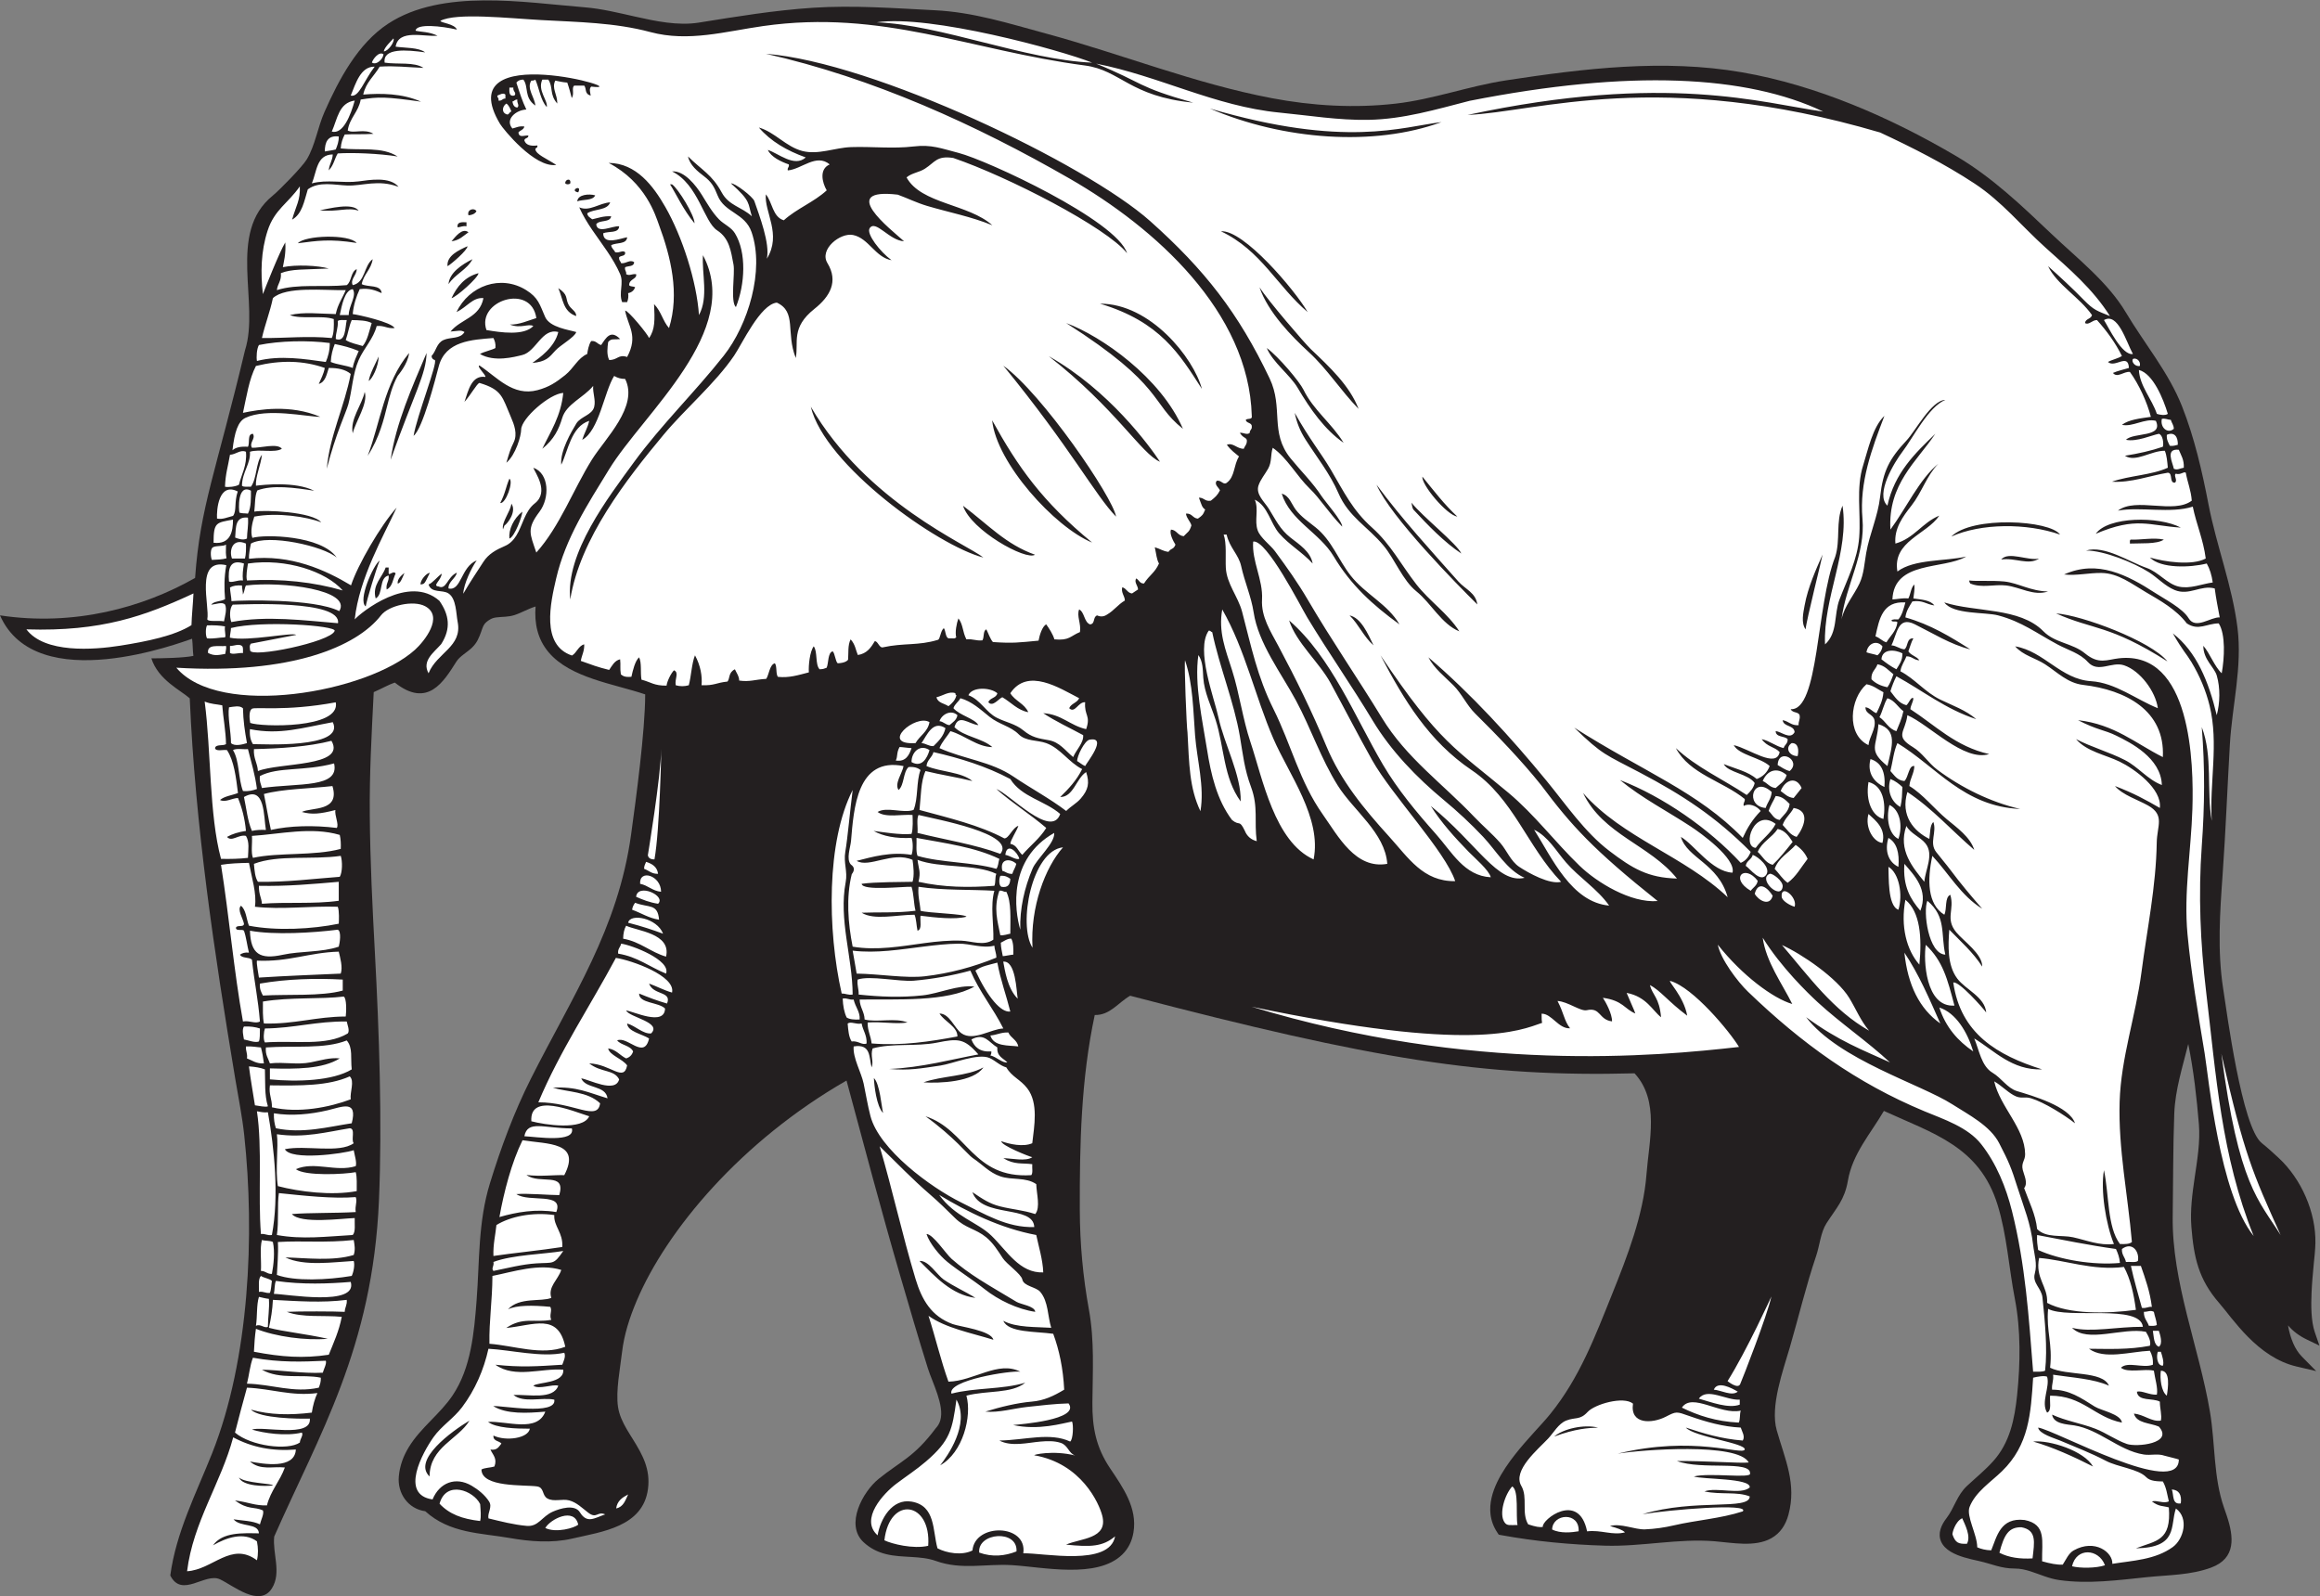 <?xml version="1.0" encoding="UTF-8" standalone="no"?>
<svg
   xmlns:dc="http://purl.org/dc/elements/1.1/"
   xmlns:cc="http://creativecommons.org/ns#"
   xmlns:rdf="http://www.w3.org/1999/02/22-rdf-syntax-ns#"
   xmlns:svg="http://www.w3.org/2000/svg"
   xmlns="http://www.w3.org/2000/svg"
   viewBox="0 0 795.613 547.44"
   height="547.44"
   width="795.613"
   xml:space="preserve"
   id="svg2"
   version="1.1"><rect x="0" y="0" width="795.613" height="547.44" fill="#808080" stroke="none"/><defs
     id="defs6" /><g
     transform="matrix(1.333,0,0,-1.333,0,547.44)"
     id="g10"><g
       transform="scale(0.1)"
       id="g12"><path
         id="path14"
         style="fill:#231f20;fill-opacity:1;fill-rule:evenodd;stroke:none"
         d="m 5886.27,696.785 c 2.84,-16.051 7.18,-32.008 13.62,-46.621 5.44,-12.332 12.62,-24.137 22.13,-33.777 l 36.86,-37.356 -51.09,12.024 c -48.91,11.496 -89.9,41.191 -124.73,76.367 -15.22,15.351 -29.24,31.738 -42.83,48.535 -10.35,12.793 -20.42,26.106 -31.19,38.508 -52.93,60.918 -64.97,116.855 -71.29,195.301 -3.44,42.773 2.31,85.674 8.52,127.924 6.57,44.68 14.43,91.43 10.75,136.67 -5.54,67.92 -13.57,138.37 -27.37,206.35 -14.67,-59.22 -33.63,-117.75 -35.94,-178.61 -3.33,-88.07 -2.73,-176.22 -4.04,-264.319 -2.49,-170.008 67.73,-337.097 95.86,-503.648 13.76,-81.379 8.61,-167.883 36.09,-246.399 2.42,-6.921 4.86,-13.836 7.17,-20.8 18.02,-54.336 24.43,-109.551 -40.41,-133.465 -52.67,-19.426 -108.62,-18.801 -163.65,-24.414 -75.28,-7.688 -151.42,-18.352 -227,-7.629 -26.32,3.742 -49,14.473 -73.93,22.453 -13.1,4.18 -26.29,7.234 -40.12,7.188 -35.64,-0.121 -59.34,11.992 -92.46,19.344 -13.01,2.883 -25.95,5.734 -38.7,9.617 -21.96,6.711 -49.01,17.993 -58.78,40.52 -9.25,21.308 0.65,42.871 13.82,59.922 20.33,26.34 26.87,58.945 52.81,83.113 22.48,20.957 46.56,40.52 67.17,63.383 43.31,48.023 55.46,108.68 61.89,171.062 8.28,80.223 9.61,167.129 -5.8,246.524 -15.52,79.98 -20.41,164.504 -44.54,242.339 -46.54,150.22 -165.11,183.23 -292.44,241.61 -34.26,-58.58 -80.75,-110.16 -92.59,-179.25 -8.52,-49.8 -29.33,-69.758 -55.04,-109.699 -15.21,-23.645 -17.56,-57.266 -26.63,-83.953 -26.3,-77.532 -45.01,-157.278 -67.9,-235.821 -17.38,-59.668 -50.99,-151.632 -33.57,-212.922 21.27,-74.816 51.72,-137.687 30.13,-217.363 -6.98,-25.742 -20.63,-47.414 -44.34,-60.586 -41.91,-23.281 -99.97,-11.355 -145.81,-7.605 -93.11,7.597 -187.57,-14.16 -281.35,-11.391 -89.63,2.649 -179.21,10.957 -267.45,27.121 l -6.27,1.153 -3.56,5.285 c -9.71,14.449 -15.77,30.429 -17.72,47.742 -6.27,55.352 30.7,112.023 63.37,153.523 15.81,20.09 32.77,39.231 49.92,58.176 13.68,15.117 27.96,30.274 40.75,46.133 75.51,93.566 114.74,198.535 159.02,308.555 38.77,96.347 80.32,203.3 88.21,307.542 6.49,85.84 34.32,189.65 -30.69,260.09 -385.56,-10.08 -669.72,35.31 -1297.65,199.63 -30.59,-17.39 -51.69,-50.5 -91.08,-49.59 -35.31,-164.74 -38.97,-333.7 -38.44,-501.586 0.28,-86.301 8.05,-171.739 23.48,-256.661 14.53,-79.96 9.6,-158.695 8.91,-239.308 -0.54,-63.731 9.48,-114.961 45.4,-168.524 33.15,-49.425 70.82,-102.226 60.23,-165.332 -3.68,-21.906 -12.89,-41.386 -28.93,-56.933 -64.69,-62.707 -202.58,-32.11 -283.63,-27.121 -67.35,4.141 -129.51,-13.074 -195.74,10.762 -39.96,14.368 -85.82,7.246 -127.45,17.395 -22.4,5.445 -41.8,15.234 -58.73,31.043 -48.23,45.039 -1.84,129.934 39.25,163.027 56.45,45.496 91.04,55.664 146.52,129.844 5.64,5.938 9.58,12.734 11.84,20.605 11.01,38.223 -20.47,96.965 -32.02,133.704 -25.11,79.902 -48.48,160.32 -71.9,240.718 -48.32,165.879 -92.43,332.938 -137.41,499.738 -271.65,-156 -463.14,-385.331 -540.01,-567.136 -17.89,-42.297 -32.26,-86.602 -37.57,-132.375 -4.83,-41.641 -16.27,-98.895 -10.32,-139.852 1.52,-10.519 4.6,-20.636 8.68,-30.429 7.75,-18.606 18.92,-35.93 29.57,-52.989 25.39,-40.746 45.46,-77.687 38.9,-127.89 -12.77,-97.59 -118.04,-110.078 -194.88,-127.824 -52.87,-12.215 -108.6,-7.665 -161.55,1.601 -74.08,12.957 -153.52,11.438 -216.54,68.738 -44.44,6.106 -72.13,46.196 -68.04,89.829 2.55,27.253 11.49,51.902 25.71,75.183 30.88,50.496 80.32,84.832 112.72,133.137 47.48,70.801 55.28,161.59 61.66,244.324 7.93,102.969 3.55,201.231 34.4,301.563 28.15,91.57 61.98,182.87 105.09,268.53 106.96,212.54 224.52,385.62 257.97,628.56 12.91,93.73 36.13,266.21 36.29,360.57 -80.46,27.28 -192.21,41.87 -248.42,108.34 -28.86,34.12 -36.95,75.23 -33.61,117.79 -18.16,-5.4 -36.98,-16.52 -53.83,-21.92 -17.27,-5.54 -30.23,-3.95 -47.12,-6.16 -5.78,-0.75 -10.9,-2.17 -15.96,-5.15 -7.38,-4.36 -13.58,-8.99 -17.42,-16.81 -2.2,-4.47 -3.76,-9.52 -5.39,-14.22 -2.63,-7.57 -5.48,-14.78 -9.12,-21.94 -3.88,-7.65 -9.1,-14.22 -15.27,-20.14 -11.79,-11.32 -30.85,-21.65 -39.36,-35.03 -33.11,-52.17 -74.03,-121.35 -158.75,-54.3 -15.649,-5.29 -34.786,-16.21 -54.18,-24.64 -5.625,-112.24 -11.047,-208.87 -10.129,-317.31 1,-118.24 6.879,-236.42 13.211,-354.48 10.863,-202.61 19.066,-433.88 10.351,-636.77 C 958.594,638.801 820.453,414.465 705.422,153.289 700.762,110.188 724.77,60.613 699.684,20.41 668.02,-30.383 599.613,27.715 565.879,43.406 527.473,61.27 467.844,-6.199 438.082,53.273 453.113,164.758 504.609,264.23 545.641,367.449 c 96.367,242.485 110.074,563.645 82.718,818.291 -5.285,49.23 -15.218,97.83 -23.343,146.62 -53.703,322.6 -102.719,650.45 -116.84,977.6 -23.395,21.17 -80.946,47.25 -98.774,102.97 27.969,0.17 83.059,1.01 108.137,6.36 -2.035,15.34 -1.355,28.82 -3.34,44.13 C 470.918,2455.89 93.848,2310.91 0,2523.54 c 190.598,-28.85 368.262,20.08 501.891,96.34 13.172,184.55 53.39,270.62 128.445,585.75 38.762,121.57 -47.25,301.6 71.25,397.82 17.051,13.85 76.055,74.01 87.66,93.28 21.336,35.4 28.317,83 45.328,121.53 36.766,83.17 86.063,176.72 164.172,227.76 138.984,90.8 349.034,54.64 505.544,42 43.53,-3.52 86.8,-14.25 129.34,-23.8 52.28,-11.74 110.58,-24.15 164.16,-15.55 97.41,15.62 194.59,31.64 293.15,38.17 104.53,6.91 209.35,-1.14 313.77,-6.37 100.59,-5.02 190.04,-33.89 286.2,-59.94 194.27,-52.63 382.88,-128.69 581.02,-166.28 104.8,-19.89 212.47,-26.12 318.61,-14.05 96.23,10.95 188.17,45.23 283.91,59.85 200.35,30.6 405.49,55.56 607.07,20.74 192.46,-33.25 383.48,-116.9 551.12,-215.61 92.29,-54.35 168.2,-127.13 245.34,-200.4 65.2,-61.92 144.6,-123.6 190.96,-201.53 48.01,-80.73 110.19,-154.19 144.89,-242.36 31.94,-81.18 51.49,-166.75 67.99,-252.2 20.59,-106.71 60.89,-208.53 74.47,-316.87 12.73,-101.45 -13.69,-199.69 -19.57,-300.23 -6.51,-111.51 -10.71,-223.15 -18.64,-334.57 -6.93,-97.4 -13.75,-196.37 1.3,-293.38 9.85,-63.59 48.33,-356.6 99.1,-397.6 16.56,-13.4 27.54,-23.46 43.59,-38.31 58.29,-53.91 96.27,-139.781 94.7,-219.339 -0.36,-18.149 -2.63,-37.102 -4.37,-55.196 -2.3,-24.074 -4.47,-48.175 -5.52,-72.336 -1.35,-30.859 -1.71,-72.507 8.42,-101.875 l 11.85,-34.316 -32.71,15.762 c -18.9,9.109 -35.05,21.015 -48.17,36.355 v 0" /><path
         id="path16"
         style="fill:#ffffff;fill-opacity:1;fill-rule:evenodd;stroke:none"
         d="m 2809.72,3945.64 c -171.99,7.13 -389.67,97.61 -554.19,103.75 136.47,20.74 474.27,-71.75 554.19,-103.75 z M 4444.45,553.301 c 0,0 26.26,-21.633 32.44,-7.727 6.18,13.91 69.53,176.117 80.34,225.547 0,0 -63.34,-139.031 -112.78,-217.82 z M 1666.76,1906.61 c 0,0 32.94,199.29 34.48,273.45 0,0 -3.58,-207.01 -17.49,-284.26 0,0 -15.45,-1.54 -16.99,10.81 z m 850.31,-512.73 c -66.43,-12.06 -147.15,-34.18 -229.25,-37.43 52.09,-4.31 80.02,1.26 131.5,8.82 31.67,4.65 97.06,32.65 126.68,19.29 14.9,-6.74 26.89,-19.74 42.95,-24.04 14.46,-24.71 35.83,-30.51 53.91,-53.92 29.28,-37.96 17.8,-97.57 12.83,-141.19 -23.27,-10.29 -58.64,-2.41 -79.58,5.14 -1.31,-10.53 72.08,-39.63 79.58,-41.08 -16.14,-11.63 -53.26,-2.72 -74.44,-2.57 28.68,-17.51 48.07,-11.82 74.44,-15.4 -0.83,-9.45 2.19,-22.74 -2.56,-28.24 -150.77,-9.58 -165.24,117.15 -272.12,151.47 73.73,-53.27 109.68,-99.63 121.41,-107.34 24.96,-16.41 42.08,-37.26 71.15,-47.23 30.16,-10.34 65.22,-1.23 92.39,-20.01 0.68,-25.26 11.2,-59.87 -2.57,-77.013 -32.01,10.508 -58.65,11.679 -91.03,19.893 -26.26,6.65 -44.41,18.68 -70.7,36.58 23.85,-67.364 156.95,-32.04 159.16,-89.844 -69.76,-2.371 -128.08,33.703 -188.3,63.374 -77.89,38.39 -210.61,136.03 -233.11,222.06 -7.19,27.53 -11.64,55.67 -17.48,83.51 -6.16,29.36 -28.11,65.87 -25.76,95.72 45.26,7.43 39.17,-27.88 46.21,-53.91 6.17,14.91 -3.75,30.11 2.57,48.77 51.47,14.26 111.77,4.17 165.88,15 53.93,10.79 69.83,11.35 106.24,-30.41 z M 2375.86,1322 v 0 c 39.85,-2.69 129.13,0.44 154.04,38.52 -40.88,-23.3 -106.88,-21.49 -154.04,-38.52 z m -104,-78.89 c -3.71,14.49 -8.36,76.11 -23.67,89.93 1.01,-19.53 6.58,-72.4 23.67,-89.93 z m 52.67,892.68 c -3.32,-18.84 -24.14,-44.99 -12.83,-61.61 15.14,13.09 11.16,45.31 25.66,59.04 14.08,1.24 23.88,-1.79 30.81,-7.7 -11.22,-29 -5.74,-74.7 -17.97,-102.68 -27.25,-9.36 -68.62,9.27 -92.42,-5.14 19.94,-15.54 62.54,-5.64 89.85,-7.69 0.37,-9.33 1.85,-36.29 -2.57,-48.79 -28.4,-3.01 -74.58,4.74 -97.54,7.71 24.65,-13.85 57.16,-19.85 97.54,-17.98 4.14,-9.47 4.14,-34.14 0,-43.63 -52,8.75 -100.26,-4.9 -141.19,-15.42 32.21,-19.12 92.19,25.44 143.76,2.58 2.45,-15.95 5.06,-41.05 0,-56.48 -26.52,-0.53 -96.38,-0.3 -130.93,-5.13 2.09,-19.16 109.55,-6.56 128.36,-7.71 6.05,-17.9 5.39,-42.52 10.27,-61.61 -45.93,-6.19 -100.95,-3.35 -138.63,-5.12 32.28,-20.01 89.75,-5.32 136.07,-5.14 4.9,-11.36 4.75,-27.76 7.7,-41.07 12.32,3.07 6.13,24.66 7.7,38.5 38.14,-4.84 89.03,-10.42 118.09,-2.57 -1.36,7.35 -100.91,9.42 -118.09,15.4 -1.37,20.9 -7.31,37.2 -5.13,61.61 62.29,-9.65 139.56,-6.7 195.1,-10.26 -10.72,-37.56 -1.27,-87.92 -2.57,-125.79 -24.38,-17.09 -55.68,-3.52 -82.15,-2.57 -31.42,1.14 -62.78,-1.93 -93.87,-6.11 -61.71,-8.28 -123.71,-19.84 -185.95,-9.29 -11.88,59.75 -17.14,126.78 -2.31,186.46 7.95,10.03 7.23,18.27 -2.15,24.72 -12.86,13.85 -1.14,44.23 0.3,61.02 7.04,82.8 15.1,216.44 135.09,192.45 z M 3946.79,1972 c 36.42,-17.64 56.42,-54.55 82.17,-84.27 33.96,-39.19 80.95,-68.21 110.85,-110.96 -97.14,8.8 -147.24,122.96 -193.02,195.23 z m 1055.28,584.8 c 22.85,-31.57 105.11,-24.41 138.63,-33.37 61.53,-16.45 97.98,-45.53 153.16,-75.05 26.06,-13.95 57.12,-22.29 77.4,-44.77 26.82,-29.73 61.05,2.12 93.17,-8.54 41.74,-13.86 81.2,-67.48 87.02,-110.38 -55.77,22.28 -109.15,65.52 -171.5,69.46 -78.5,4.98 -120.91,76.9 -195.6,89.7 20.06,-23.33 52.04,-29.97 77.01,-46.21 32.02,-20.83 57.96,-48.36 97.9,-53.03 109.13,-12.76 211.12,-65.69 205.03,-185.72 -69.65,34.76 -124.41,84.39 -218.22,94.99 49.61,-25.64 67.87,-24.84 98.12,-39.66 36.47,-17.86 115.45,-57.31 117.53,-127.2 -36.49,13.78 -60.67,46.69 -94.99,64.18 -40.72,20.75 -85.18,32.93 -125.79,53.9 27.99,-32.23 75.17,-40.03 111.98,-57.86 38.25,-18.51 109.58,-69.78 103.66,-119.26 -36.33,21 -66.66,37.76 -115.53,56.47 20.12,-23.47 58.68,-35.15 85.24,-50.14 43.94,-24.83 23.02,-52.09 22.3,-95.47 -1.85,-113.28 -24.68,-221.68 -39.34,-333.8 -14.63,-111.88 -52.75,-220.2 -56.13,-333.24 -3.64,-120.98 21.25,-240.46 31.58,-360.538 -6.26,-5.715 -18.33,-5.649 -30.81,-5.141 -32.97,44.035 -27.6,126.429 -41.07,189.969 -9.11,-51.17 4.57,-138.539 25.66,-189.969 -37.15,-4.695 -69.89,9.524 -105.3,17.309 -29.46,6.492 -69.22,-2.602 -92.36,21.199 -3.74,37.59 -20.84,70.271 -33.37,105.241 10.69,13.26 -0.3,33.31 -3.5,46.72 -4.54,18.96 6.23,23.96 6.06,40.58 -0.62,66.97 -64.35,121.23 -79.58,187.4 17.86,-10.14 31.84,-25.45 49.7,-35.55 19.76,-11.19 26.88,-2.41 45.29,-8.09 33.74,-10.4 85,-42.45 112.95,-64.18 -14.53,43.67 -110.42,70.98 -149.22,82.7 -24.83,7.48 -40.26,33.85 -62.9,47.21 -29.22,17.23 -34.75,59.77 -47.16,88.29 51.72,-31.31 97.23,-82.42 174.56,-79.57 -114.53,36.07 -209.69,91.51 -228.47,223.33 13.97,5.14 76.41,-65.41 84.71,-77 -3.5,40.14 -52.66,58.45 -74.44,87.28 -25.93,34.28 -23.64,85.4 -20.54,125.8 29.5,-30.4 61.34,-58.48 84.72,-94.99 0.72,32.56 -47.62,65.17 -66.69,88.2 -29.38,35.44 -3.8,58.56 -15.46,96.63 -15.14,-7.11 -7.94,-36.57 -15.41,-51.34 -43.78,26.94 -43.98,90.02 -30.8,151.47 42.54,-45.61 73.75,-102.54 128.36,-136.07 -28.17,32.19 -55.8,64.9 -81.33,99.24 -11.95,16.07 -25.08,30.89 -37.21,46.77 -18.55,24.25 2.46,51.03 -7.25,77.32 -9.11,-8.86 -7.77,-28.16 -10.28,-43.63 -39.29,19.43 -74.92,59.19 -56.47,120.66 64.41,-42.56 114.37,-99.56 172,-148.9 -9.66,32.4 -45.5,58.07 -70.35,78.63 -31.71,26.24 -61.64,64.65 -96.51,85.67 1.53,19.85 11.83,30.94 12.83,51.34 -14.6,2.92 -15.02,-29.08 -25.67,-38.51 -18.97,1.57 -25.92,15.16 -35.94,25.67 5.94,24.01 8.51,51.39 17.97,71.89 99.75,-60.27 170.57,-163.17 315.76,-169.43 -75.96,17.55 -150.56,54.32 -212.92,100.8 -23.29,17.36 -38.25,43.42 -63.11,58.44 -47.87,28.92 -19.3,38.12 -14.06,82.06 56.76,-24.63 145.14,-120.19 210.51,-100.11 -86.64,19.47 -138.4,73.83 -202.8,115.52 0.95,11.02 6.89,17.06 7.69,28.24 -6.36,4.52 -11.81,-13.76 -17.97,-17.98 -20.45,5.23 -29.7,21.66 -41.07,35.95 4.19,13.78 9.28,26.65 15.4,38.51 68.05,-37.2 126.13,-84.38 205.37,-110.39 -26.49,23.14 -61.07,35.14 -92.26,50.25 -39.21,19 -65.19,53.24 -102.84,72.97 2.26,15.71 10.72,25.21 15.4,38.51 14.8,0.26 19.3,-9.8 33.37,-10.27 -6.71,10.4 -21.78,12.45 -28.23,23.11 4.26,11.14 7.23,23.57 12.83,33.37 -18.21,1.1 -12.85,-21.37 -23.1,-28.25 -13.3,1.25 -19.78,9.32 -33.37,10.28 14.99,29.83 16.15,76.04 59.96,54.31 45.04,-22.35 93.75,-52.92 142.84,-64.59 -50.75,32.26 -102.18,63.84 -166.87,82.16 2.18,17.5 10.6,28.77 17.97,41.07 26.47,4.24 36.64,-7.85 56.49,-10.26 -10.09,13.88 -32.96,14.96 -53.92,17.96 1.1,11.74 3.9,21.77 2.57,35.94 -9.08,-8.03 -9.41,-24.83 -15.4,-35.94 -16.1,1.55 -27.16,-1.94 -41.07,-2.56 4.1,100.4 131.17,76.15 189.96,110.39 -53.6,-12.61 -133.92,-5.95 -177.13,-38.52 -13.35,77.77 75.26,95.1 107.82,143.77 -43.78,-17.83 -64.73,-58.51 -112.96,-71.88 -3.41,38.79 18.72,68.99 41.38,97.84 26.28,33.44 39.25,77.17 69.01,107.53 -48.15,-39.13 -82.61,-114.21 -123.22,-169.43 -6.74,117.13 67.79,175.23 115.51,246.45 -52.39,-50.29 -104.81,-100.56 -123.22,-184.84 -32.6,29.6 19.03,113.2 38.51,138.63 27.59,35.98 66.76,115.53 110.39,133.48 -35.6,-0.98 -76.67,-79.77 -99.51,-104.17 -44.99,-48.04 -60.6,-78.91 -68.15,-145.03 -5.81,-50.82 -27.06,-94.93 -35.83,-144.65 -4.58,-25.98 -5.88,-54.25 -17.28,-78.5 -14.61,-31.06 -39.08,-58.08 -46.21,-92.42 10.91,88.39 62.09,167.81 53.9,259.28 -8.28,92.67 23.92,179.49 56.49,264.42 -30.47,-28.75 -42.26,-88.05 -54.54,-126.56 -19.17,-60.13 -5.69,-124.03 -10.37,-185.84 -4.34,-57.05 -30.43,-107.41 -50.62,-159.95 -14.73,-38.35 -3.91,-85.55 -37.27,-115.65 -5.13,119.94 62.97,238.03 44.98,356.96 -17.77,-41.07 -5.02,-88.5 -18.7,-131.21 -49.6,-126.25 -41.42,-396.82 -114.8,-392.49 5.58,-10.51 19.75,-5.93 23.11,-15.41 2.01,-11.42 -3.42,-15.41 -2.57,-25.66 -18.59,-1.79 -25.43,10.27 -41.08,12.83 2.56,-17.98 29.26,-11.82 30.81,-30.81 -11.43,-20.71 -34.5,1.91 -48.78,2.57 0.6,-16.52 22.51,-11.73 30.81,-20.54 0.83,-11.95 -7.97,-14.28 -10.27,-23.1 -21.35,5.18 -34.83,18.21 -56.47,23.1 13.85,-20.24 33.62,-19.43 46.21,-33.37 -8.49,-42.98 -78.41,8.86 -118.1,17.97 13.16,-25.47 69.26,-32.08 92.42,-53.91 -6.05,-16.2 -17.18,-27.32 -33.38,-33.37 -21.75,19.3 -55.42,26.71 -84.71,38.5 10.71,-21.82 62.67,-24.6 79.59,-48.78 -3.34,-13.76 -11.81,-22.42 -20.54,-30.8 -60.67,40.32 -130.3,71.66 -182.28,120.66 35.52,-67.18 120.56,-84.83 177.14,-130.92 1.26,-8.1 -4.62,-9.08 -2.57,-17.98 12.12,7.83 33.16,1.18 43.65,-12.83 -21.58,-22.36 -34.13,-42.88 -46.21,-69.32 -115.96,119.31 -255.55,170.4 -433.57,283.76 74.45,-71.8 79.28,-68.26 170.45,-116.43 107.68,-56.89 192.24,-111.48 283.65,-203.27 -5.09,-12.86 -12.89,-23.04 -25.67,-28.23 -80.73,87.24 -199.51,170.36 -310.62,213.07 56.13,-46.3 121.7,-79.96 182.36,-119.74 23.93,-15.7 116.45,-81.71 107.16,-118.59 -53.16,2.14 -99.28,73.04 -132.92,92 16.87,-55.58 96.18,-68.02 120.42,-155.19 -110.81,105.69 -270.89,152.78 -372,268.15 51.74,-107.7 171.37,-132.97 241.54,-220.08 -74.8,1.99 -114.51,25.83 -174.29,71.35 -63.06,48.03 -111.41,119.42 -161.28,180.21 -90.89,110.81 -194.25,224.07 -303.88,317.65 14.94,-28.89 41.62,-49.34 64.17,-71.88 21.92,-21.91 34.15,-51.05 56.4,-73.03 55.88,-55.19 119.85,-121.7 169.28,-183.7 78.32,-104.75 133.53,-165.6 299.92,-298.47 -68.82,-5.74 -156.36,47.74 -201.16,91.05 -62.7,60.58 -115.36,131.06 -182.41,187.23 -136.39,114.29 -177,126.96 -329.43,353.93 60.64,-115.33 124.06,-220.82 234.65,-295.49 107.31,-72.46 142.94,-196.7 230,-287.25 -29.12,-7.71 -83.89,22.64 -107.81,38.5 -21.85,14.51 -31.97,42.41 -48.78,61.61 -20.76,23.71 -45.07,43.95 -66.75,66.76 -81.83,86.09 -174.78,151.73 -237.6,254.78 -62.2,102.03 -130.39,200.68 -190.61,303.76 -25.61,43.82 -54.32,84.28 -84.46,125.01 -12.18,16.47 -37.26,34.17 -44.4,53.22 -9.59,25.56 3.35,54.75 -7.71,79.58 33.74,-15.99 40.02,-60.76 63.12,-87.12 25.5,-29.1 59.79,-48.59 85.78,-77.18 -5.29,30.74 -34.52,49 -57.03,66.73 -27.26,21.49 -38.03,45.88 -55.93,74.46 -11.03,17.64 -34.14,36.87 -26.27,59.85 5.4,15.81 16.89,28.89 24.86,43.33 9.78,17.73 5.69,34.88 11.69,53.43 37.14,-25.83 62.17,-73.23 95.01,-104.83 27.28,-26.24 47.35,-60.49 83.6,-97.99 0.8,13.97 -44.27,65.01 -53.22,78.76 -22.26,34.24 -53.64,64.98 -79.47,96.85 -54.48,67.24 -17.67,129.56 -53.95,205.7 -80.29,168.46 -166.85,279.38 -307.27,404.7 -165.14,147.37 -710.7,408.65 -988.54,430.55 275.02,-62.16 539.25,-181.74 782.42,-321.76 218.93,-126.06 460.14,-342.07 467.5,-609.84 2.21,-10.75 -11.48,-5.61 -15.4,-10.26 1.27,-9.86 16.38,-5.88 15.4,-17.97 0.67,-7.52 -5.8,-7.89 -5.13,-15.41 -7.41,-6.65 -15.92,1.16 -25.67,0 9.27,-14.23 13.85,-10.11 17.97,-17.97 1.37,-11.64 -5.16,-15.37 -7.71,-23.1 -17.9,-0.26 -27.44,16.81 -43.64,10.27 12.18,-15.97 20.79,-20.88 31.34,-30.03 -14.23,-22.56 -10.19,-51.88 -31.34,-67.53 -9.01,-7.13 -13.86,7.05 -25.67,5.14 -8.31,-9.61 5.57,-18.05 7.96,-24.88 -6.63,-13.06 -12.46,-17.69 -23.36,-26.47 -15.6,-2.75 -17.5,8.19 -30.81,7.71 7.28,-18.79 7.51,-24.66 16.2,-30.53 -5.7,-13.98 -7.24,-15.23 -18.76,-23.39 -13.7,0.85 -14.68,14.42 -30.82,12.84 2.17,-13.18 11.34,-19.46 14.15,-30.28 -5.19,-17.07 -9.08,-16.22 -19.8,-27.75 -15.75,1.36 -18.03,16.21 -32.85,16.96 -4.39,-10.46 5.95,-29.76 11.57,-38.76 -5.37,-13.45 -10.13,-7.54 -18,-18.51 -14.88,1.92 -20.76,7.79 -35.15,11.85 4.16,-18.29 4.52,-30.97 10.8,-41.84 -10.79,-24.3 -24.97,-29.84 -38.53,-51.37 -10.87,-0.61 -12.21,8.33 -20.01,13.1 -6.31,-9.83 4.66,-18.96 4.61,-28.5 -5.4,-3.17 -10.01,-7.11 -15.41,-10.27 -12.34,1.35 -13.74,12.87 -25.14,15.93 -3.68,-14.05 6.8,-22.8 6.67,-34.14 -18.58,-10.96 -27.18,-25.22 -45.86,-36.15 -8.14,-5.5 -16.64,-6.2 -25.51,-2.12 -11.51,-4.02 -4.22,-22.02 -18.24,-23.1 -15.51,5.88 -13.84,31.25 -27.97,38.5 -7,-16.24 5.58,-37.11 2.06,-58.25 -24.93,-10.15 -26.98,-22.44 -65.76,-18.76 -3.54,12.71 -14.14,29.12 -21.02,38.51 -10.42,-4.98 -17.4,-28.77 -19.73,-41.85 -51.77,-4.88 -65.28,-7.11 -117.38,-3.59 -6.67,7.01 -12.18,23.64 -16.92,32.61 -9.2,-3.65 -4.93,-20.74 -10.26,-28.25 -16.33,-1.78 -24.76,4.34 -41.08,2.57 -10.4,20.06 -8.21,38.22 -20.54,53.91 -4.63,-12.4 -9.26,-36.1 -5.62,-48.77 -5.51,-4.76 -8.05,-1.74 -17.48,-2.57 -10.67,-1.25 -9.41,20.94 -14.38,26.15 -8.9,-6.47 -9.15,-28.52 -15.38,-29.99 -50.63,-15.53 -87.56,-7.41 -141.5,-19.27 -9.31,-2.47 -12.9,16.92 -21.02,15.65 -9.79,-16.73 -20.38,-31.91 -43.4,-35.41 -5.61,13.21 -6.31,26.72 -18.47,40.3 -7.87,-14.78 -5.13,-35.64 -6.65,-52.62 -2.7,-3.07 -8.75,-8.15 -26.75,-9 -6.09,5.9 -6.72,24.93 -12.81,30.82 -13.08,-3.18 -10.27,-31.48 -15.65,-42.35 -8.25,-2.88 -7.54,-3.19 -17.98,-3.87 -11.91,12.06 -4.68,45.55 -15.15,59.05 -10.1,-13.39 -13.73,-49.05 -12.55,-66.99 -27.33,-7.06 -50.47,-14.57 -79.36,-11.56 -6.28,6.56 -1.93,28.35 -8.21,34.9 -13.5,-3.6 -15.03,-29.95 -22.05,-40.04 -29.67,-1.68 -41.9,-8.31 -69.61,-4.36 0.25,10.52 -7.95,21.81 -11.02,29 -17.02,-8.28 -12.52,-23.49 -18.98,-31.57 -30.25,-3.14 -32.44,-10.5 -66.81,-9.5 2.17,23.2 -2.5,50.61 -16.9,77.01 -8.55,-21.4 -9.57,-53.4 -15.91,-77.01 -11.24,-3.24 -22.4,-3.24 -33.64,0 -2.97,16.84 9.29,32.36 -4.36,38.5 -7.06,-6.62 -17.71,-27.33 -19.22,-39.51 -32.67,-0.15 -38.81,8.57 -64.49,15.4 -3.3,19.31 1.05,42.65 -6.14,57.49 -10.38,-9.3 -16.27,-33.85 -19.75,-50.05 -17.12,-1.72 -21.94,2.18 -27.19,6.18 -2.49,16.19 -0.09,23.3 -1.84,38.74 -14.2,-2.91 -21.24,-17.18 -28.21,-27.33 -29.6,7.2 -45.88,13.49 -72.94,23.22 2.36,14.76 9.43,24.81 8.74,42.61 -15.09,-3.74 -19.33,-22.16 -31.56,-28.77 -80.26,26.93 -55.12,135.74 -40.54,198.5 23.98,103.24 81,190.79 135.65,279.93 89.43,145.92 345.39,357.22 241.94,551.54 -3.29,-47.28 14.94,-107.84 -10.27,-154.04 -5.72,86.27 -43,202.08 -86.44,277.94 -30.82,53.88 -74.94,113.15 -145.9,113.56 95.96,-50.23 121.01,-136.69 129.09,-158.44 31.29,-84.27 53.72,-177.76 26.24,-266.43 -15.9,17.48 -20.04,42.87 -38.51,61.62 1.92,-40.14 2.83,-65.12 -12.84,-87.29 -3.24,9.57 -53.76,71.2 -61.6,70.6 7.09,-39.93 34.68,-64.49 5.12,-119.37 -22.63,7.74 -24.66,-8.27 -46.2,-7.7 -6.88,14.71 -4.43,31.87 -2.57,46.21 8.36,10.18 14.75,5.43 30.8,7.69 -24.36,24.93 -36.1,3.57 -48.77,-15.4 -9.9,2.08 -12.5,11.47 -25.67,10.27 -6.65,-9.48 -9.07,-25.49 -10.28,-33.37 -24.02,-10.28 -34.85,-36.83 -56.55,-54.19 -23.84,-19.08 -41.62,-30.9 -71.23,-38.8 -63.52,-16.97 -104.66,33.85 -149.47,63.47 -8.09,-1.92 16.76,-24.07 15.41,-29.53 -35.67,5.24 -43.8,-34.46 -53.92,-64.19 17.39,19.57 31.4,46.38 38.51,48.79 58.98,-17.53 58.66,-36.47 80.76,-87.35 8.8,-20.27 17.86,-44.21 7.27,-65.76 -8.49,-17.28 -11.27,-26.97 -18.71,-52.26 24.29,20.63 37.85,68.95 38.06,85.52 0.34,28.3 72.69,92.15 108.27,94.18 -5.94,-59.95 -32.64,-99.15 -53.92,-143.76 30.32,24.2 42.62,50.55 51.21,79.17 10.91,36.33 54.81,52.2 79.72,82.56 -1.64,-18.16 7.01,-35.81 2.56,-53.92 -5.23,-21.33 -35.09,-24.61 -46.04,-42.98 -12.15,-20.38 -42.19,-70.38 -38.67,-105.91 17.78,36.14 25.17,98.06 71.88,112.96 -3.98,-18.26 -12.74,-31.77 -17.97,-48.78 43.54,23.32 56.5,123.5 82.15,164.3 10.12,-5.86 17.77,-7.46 28.24,-7.7 35.52,-70.41 -51.79,-153.62 -85.52,-207.69 -47.84,-76.65 -82.5,-171.74 -142.96,-239 -16.62,49.19 -25.29,60.63 8.26,105.19 26.58,35.3 25.23,98.5 -15.96,113.03 3.81,-11.73 41.99,-61.85 3.78,-91.72 -25.81,-20.18 -31.01,-56.15 -47.5,-82.78 -7.09,-11.46 -16.53,-21.32 -29.11,-26.72 -22.62,-9.71 -42.39,-20.25 -55.63,-40.96 -19.66,-30.79 -30.59,-45.6 -51.79,-81.97 1.09,25.09 21.23,66.79 34.59,85.66 -40.94,-16.22 -39.28,-79.82 -72.55,-72.14 -1.5,16.91 19.6,27.02 21.35,40.66 -25.11,-11.48 -26.46,-45.04 -47.02,-35.53 -16.96,1.73 6.87,15.62 8.24,32.97 -10.36,-6.98 -23.8,-24.26 -33.91,-27.84 7.3,-23.21 35.46,-12.65 51.34,-23.1 20.28,-13.35 19.42,-52.17 23.54,-73.29 12.47,-64.06 -53.37,-78.84 -74.88,-132.09 -17.74,31.8 13.1,53.07 32.46,74.93 26.03,40.43 20.39,75.92 -4.59,111.55 -78.64,69.23 -201.172,-29.53 -217.848,-47.85 11.734,106.68 73.504,213.21 107.828,287.52 -40.777,-45.41 -100.328,-147.54 -117.301,-199.95 -64.843,38.97 -154.847,80.72 -262.5,68.42 -0.824,12.11 2.797,28.47 4.996,39.12 44.817,25.23 186.762,-6.48 220.735,-36.04 -39.735,57.41 -185.891,60.09 -217.098,50.69 -5.89,15.95 0.223,40.99 4.992,54.66 58.633,11.44 136.352,-0.45 172.145,-14.75 -22.106,27.31 -146.438,32.54 -172.145,27.59 2.254,18.28 1.024,40.65 7.704,54.52 38.203,14.99 96.847,7.1 146.468,-0.8 -49.363,24.68 -131.801,15.15 -149.965,13.02 -1.503,23.17 12.543,52.29 15.399,79.59 -16.051,-20.74 -12.567,-61.03 -28.235,-82.16 -8.039,0.53 -18.847,-1.73 -23.105,2.57 0.629,35.38 22.855,56.79 20.535,87.29 22.297,7.65 63.688,-3.79 82.153,7.7 -11.372,15.3 -55.028,1.73 -77.024,2.57 -7.629,14.08 10.238,23.05 2.566,35.94 -15.277,-0.12 -7.261,-23.54 -12.832,-33.37 -17.523,1.26 -31.339,-1.18 -39.789,-8.99 5.235,46.45 14.102,74.28 33.344,83.4 55.34,26.22 156.988,2.85 192.567,2.59 -77.497,32.72 -158.293,18.89 -198.954,10.28 9.274,42.06 15.754,86.93 33.375,120.65 62.442,15.29 121.446,14.55 177.129,-5.13 -2.91,-15.92 -9.773,-27.87 -15.398,-41.08 17.215,5.03 20.082,24.42 25.672,41.08 24.219,0.26 43.629,-4.29 56.476,-15.41 -15.996,-84.14 -54.449,-159.44 -61.613,-243.88 23.078,90.51 49.801,144.98 55.422,165.68 10.101,37.22 11.168,78.66 26.726,114.15 13.215,30.12 38,54.9 46.211,87.28 19.297,2.18 26.911,-7.32 46.204,-5.14 -8.62,15.44 -93.204,34.11 -107.813,35.94 2.363,25.02 9.359,45.41 17.969,64.18 25.398,3.16 41.097,-3.39 56.476,-10.26 -1.964,22.84 -35.109,14.52 -51.339,23.1 5.039,25.76 24.199,37.41 28.238,64.18 -23.004,-16.37 -18.66,-60.07 -51.344,-66.75 -7.144,14.81 10.141,25.2 10.27,41.08 -15.719,-6.54 -12.676,-31.83 -25.68,-41.08 -61.988,-6.13 -125.887,4.27 -179.699,-12.84 1.652,16.32 12.261,23.69 10.269,43.64 28.043,11.24 59.313,8.82 123.227,11.94 -27.68,8.01 -84.844,10.5 -118.09,3.48 1.75,10.83 8.523,34.88 6.176,63.69 -15.754,-26.52 -51.805,-118.02 -57.524,-133.01 -6.277,54.73 -5.129,110.32 12.063,163.07 17.879,54.86 52.433,70.1 82.922,114.19 1.57,-35.97 -9.598,-49.21 -19.887,-85.62 25.844,14.37 31.008,47.11 40.426,77.91 28.914,21.32 68.668,11.11 101.453,9.87 39.215,-1.47 79.676,16.36 132.047,-3.46 -22.32,27.18 -75.121,17.73 -102.575,14.13 -39.906,-5.24 -81.371,5.55 -120.652,-5.14 13.106,29.68 11.649,73.93 53.906,74.45 -0.703,-16.4 -9.152,-25.07 -10.265,-41.08 13.457,14.58 14.644,29.86 23.097,43.65 37.872,2.5 106.047,-0.08 154.039,-7.85 -40.847,25.96 -93.667,15.08 -146.332,20.68 0.739,14.66 5.051,25.75 10.27,35.94 21.18,1.35 47.477,-0.2 73.824,1.67 -22.683,14.34 -51.816,0.11 -66.129,8.6 4.903,32.76 27.805,47.51 33.379,79.58 45.918,7.47 65.176,7.26 155.188,-5.41 -48.28,21.56 -103.66,21.9 -148.649,18.24 6.465,31.21 28.559,47.91 42.239,71.89 40.12,2.52 68.37,-1.41 112.7,-3.22 -24.04,15.96 -65.75,8.34 -99.865,13.49 -5.335,38.4 56.745,33.05 104.235,26.43 -16.94,13.02 -51.61,11.14 -76,14.64 7.61,46.36 74.14,24.63 107.82,28.25 -22.39,10.59 -41.4,9.24 -56.48,12.83 1.67,19.17 67.52,11.94 106.33,2.82 -6.26,15.25 -41.18,16.99 -42.54,22.59 40.48,21.53 175.04,6.66 259.96,1.96 94.45,-5.25 188.42,-6.29 280.32,-30.89 98.12,-26.26 192.76,1.69 290.36,15.54 306.23,43.47 532.08,-62.51 827.59,-101.49 91.87,-12.12 114.83,-79.69 278.56,-95.62 -146.75,41.35 -126.94,50.1 -249.78,100.37 161.15,-31.35 306.16,-109.87 471.17,-125.89 76.69,-7.44 151.75,-20.05 229.15,-18.7 90.25,1.58 174.06,26.73 260.71,48.96 412.87,81.24 712.24,66.04 909.56,-27.73 -154.63,21.01 -402.82,101.28 -914.91,-8.59 175.64,6.77 493.83,121.83 1061.37,-45.25 83.31,-38.81 165.7,-80.55 242.59,-131.11 70.9,-46.63 120.91,-109.43 183.28,-165.45 60.96,-54.76 120.99,-105.52 165.32,-175.72 -32.48,13.52 -40.49,14.02 -67.72,41.92 -29.31,30.02 -60.12,58.53 -91.44,86.42 22.24,-47.07 80.97,-79.89 112.95,-125.79 -2.28,-10.54 -16.78,-8.88 -17.97,-20.53 9.98,-6.1 18.45,7.98 30.82,7.7 24.65,-27.54 46.86,-57.53 64.18,-92.42 -10.34,-6.78 -25,-9.23 -35.95,-15.4 18.02,-16.55 52.07,24.22 53.91,-15.4 -13.74,-4.23 -28.66,-7.29 -41.07,-12.83 11.19,-14.15 28.11,4.55 43.63,2.56 23.17,-31.68 44.54,-78.59 53.92,-115.53 -27.57,-4.09 -56.41,-6.91 -74.44,-20.54 27.32,-6.3 58.9,17.46 87.27,10.28 20.04,-43.65 -56.78,-28.91 -77.01,-48.78 27.37,-5.95 66.72,11.98 84.72,15.41 10.58,-3.03 12.87,-25.41 10.27,-33.37 -29.93,-10.3 -62.88,-17.56 -97.56,-23.11 27.53,-18.02 67.52,13.32 102.68,12.83 5.03,-12.08 6.28,-27.94 7.71,-43.63 -40.96,-18.96 -99.46,-20.35 -143.76,-35.95 48.67,-3.31 97.4,15.54 143.76,23.11 13.79,-0.76 2.89,-26.21 17.97,-25.68 8.6,5.46 -4.14,18.91 2.57,23.11 13.2,-3.98 20.17,6.78 25.67,2.57 4.35,-24.75 13.39,-44.8 15.4,-71.89 -46.63,-35.5 -143.57,9.78 -189.97,-25.67 57.5,10.57 135.19,-8.1 192.54,10.27 9.46,-46.15 26.97,-84.27 33.37,-133.49 -35.69,-19.14 -106.57,-8.31 -143.76,2.57 28.19,-28.82 104.29,-26.12 146.32,-15.41 7.75,-13.64 12.84,-29.95 15.41,-48.77 -28.4,-3.89 -57.83,-16.93 -86.88,-10.73 -30.14,6.42 -52.31,37.49 -83.49,48.27 -44.08,15.25 -107.94,58.82 -155.66,44.61 45.3,0.6 124.17,-31.66 162.05,-55.93 22.55,-14.45 40.84,-35.15 65.95,-45.61 37.37,-15.56 67.22,13.74 103.16,3.99 3.32,-25.78 8.23,-49.98 12.85,-74.45 -23.67,1.17 -61.89,-32.23 -80.07,-2.1 -15.28,25.34 -61.09,48.85 -85.8,64.9 -71.34,46.29 -148.78,86.56 -234.61,47.59 31.87,-3.56 64.41,4.45 96.4,3.94 43.3,-0.7 77.67,-28.14 113.58,-49.12 38.06,-22.26 78.54,-44.88 105.78,-80.62 30.08,-19.89 50.7,-0.35 82.15,0 18.08,-28.32 14.7,-89.85 7.69,-128.36 -18.68,17.26 -30.51,51.6 -47.34,70.71 0.02,-36.04 28.27,-54.54 34.68,-76.81 9.11,-31.69 8.35,-69.96 -0.17,-101.72 -20.81,87.02 -52.19,163.45 -112.96,210.52 25.34,-44.61 34.58,-51.81 47.94,-74.05 20.95,-34.84 37.04,-72.7 46.71,-112.21 23.88,-97.67 -0.64,-197.55 5.47,-296.38 -13.86,80.27 3.07,166.24 -25.66,241.32 8.34,-104.06 7.5,-202.11 0,-305.49 -9.14,-125.29 -3.66,-250.56 11.12,-374.68 25.93,-217.63 39.12,-422.22 122.36,-629.08 -88.1,109.48 -116.08,408.86 -126.07,469.87 -16.71,101.99 -34.55,203.66 -44.14,306.62 -9.97,106.92 9.25,215.28 12.61,322.31 3.67,116.49 -2.58,408.29 -188.96,387.59 -30.91,-3.45 -51.99,-16.64 -87.25,12.54 -32.26,26.7 -77.08,26.38 -107.23,57.06 -61,62.04 -175.06,48.36 -254.78,74.15 z M 1286.36,3788.15 c 7.74,-12.95 89.28,-114.18 144.79,-105.65 -27.04,17.45 -50.92,26.5 -53.91,39.8 0.03,5.1 7.01,3.26 5.14,10.27 -17.67,-2.27 -29.55,1.25 -33.37,12.83 0.3,7.39 10.95,4.46 10.26,12.83 -12.82,0.36 -23.43,-6.59 -25.66,7.71 4.46,5.8 13.73,6.81 15.4,15.4 -13.8,1.81 -21.04,-2.93 -30.81,-5.14 -20.13,23.32 9.64,47.94 35.94,48.78 -10.43,21.23 -17.99,45.34 -25.67,69.32 3.86,4.68 9.25,7.86 17.97,7.7 14.12,-18.39 1.02,-46.04 30.8,-66.75 -1.3,20.47 -23.48,44.4 -10.26,64.18 4.47,-0.2 7.98,0.57 10.26,2.57 9.77,-21.57 13.33,-53.56 29.53,-70.6 2.81,17.71 -24.53,42.8 -11.56,70.6 5.14,0 10.27,0 15.41,0 13.23,-20.28 2.49,-38.16 23.1,-61.62 0.3,24.35 -15.16,39.22 -5.13,59.05 9.81,-2.17 19.63,-4.33 30.8,-5.13 4.71,-13.35 9.22,-30.43 11.56,-39.8 7.5,11.34 -1.3,26.11 6.41,32.09 8.56,0 17.11,0 25.68,0 6.53,-8 -0.02,-21.4 16.68,-25.67 -1.07,7.3 -4.86,17.58 1.29,23.1 127.72,-15.41 -368.34,128.22 -234.65,-95.87 z m 2422.04,4.5 c -100.99,-12.02 -246.98,-67.61 -595.76,34.9 189.33,-81.39 422.95,-98.23 595.76,-34.9 z m -1635.46,-90.89 v 0 c -29.34,-26.73 -71.45,11.28 -97.55,19.26 8.27,-18.27 34.22,-30.39 53.92,-37.23 1.85,-7.85 -4.43,-7.55 -2.57,-15.41 35.31,2.83 73.18,44.51 107.81,15.41 -27.65,-11.99 -19.45,-46.48 -7.69,-66.75 -33.3,-30.56 -76.91,-46.7 -110.4,-77.02 -28.98,8.68 -29.07,46.23 -46.21,66.76 -4.43,-45.63 41.67,-102.57 2.58,-165.6 8.79,38.53 -19.53,111.69 -32.11,148.24 -3.87,11.28 -50.78,47.38 -60.31,45.59 53.12,-47 42.89,-51.16 53.91,-84.71 -26.55,24.46 -59.2,27.14 -77.74,61.55 -24.7,45.86 -51.06,57.19 -86.56,92.47 4.59,-22.33 24.86,-38.64 41.07,-50.9 19.83,-14.99 26.37,-27.66 35.19,-49.74 17.88,-44.77 70.28,-44.42 87.37,-94.35 33.68,-98.46 -9.12,-238.41 -71.67,-317.63 -73.96,-93.69 -160.34,-177.27 -231,-274.02 -65.8,-90.13 -176.68,-234.15 -163.89,-353.17 25.02,156.33 145.05,309.51 239.77,423.4 56,67.32 132.45,131.48 181.77,203.85 20.69,30.38 67.25,131.9 109.87,136.47 51.91,-23.92 22.51,-76.73 48.77,-142.47 7.7,40.27 -13.16,77.82 47.94,126.35 39.97,31.73 62.33,70.49 33.46,117.88 -21.56,35.37 32.99,78.83 65.82,72.24 40.27,-8.08 57.46,-57.8 99.22,-64.89 -29.23,21.25 -65.53,68.01 -56.47,82.15 15.1,23.54 50.65,-31.8 88.57,-33.38 -34.83,31.25 -172.86,138.16 -16.2,119.89 26.48,-9.66 48.48,-20.96 75.93,-29.07 56.35,-16.65 113.42,-27.47 167.47,-49.74 -61.62,55.31 -183.53,54.86 -220.78,123.22 13.65,11.68 32.86,12.79 47.59,22.58 25.31,16.15 30.01,34.06 72.66,27.4 140.99,-48.07 394.66,-178.92 447.09,-245.08 -26.62,84.59 -360.39,239.27 -433.19,258.01 -45.4,11.69 -69.82,22.18 -116.18,16.68 -53.13,-6.32 -107.45,0.18 -160.8,-1.66 -41.63,-1.42 -84.43,-20.63 -125.32,-9.97 -42.32,11.03 -70.37,48.37 -111.79,60.4 30.35,-35.53 72.16,-59.62 120.65,-77.01 z m -182.26,-195.1 v 0 c -9.78,15.91 -28.45,22.94 -41.07,35.93 -17.88,18.42 -30.45,41.07 -43.93,62.66 -15.09,24.16 -45.11,62.95 -76.73,60.57 67.79,-33.39 81.82,-129.5 116.05,-151.73 31.52,-20.47 35.38,-52.91 42.05,-87.8 4.44,-23.26 -8.66,-96.12 6.19,-109.61 23.61,58.84 27.76,140.58 -2.56,189.98 z m -436.42,128.35 v 0 c 3.37,-3.29 9.47,-3.29 12.83,0 2.86,14.87 -14.05,10.71 -12.83,0 z m 332.44,-102.69 c 0.78,19.71 -42.31,89.74 -57.75,100.12 -1.72,0 -3.43,0 -5.14,0 14.94,-22.97 33.71,-65 62.89,-100.12 z m -299.07,79.58 v 0 c 11.17,22.56 -25.05,4.44 0,0 z m -2.56,-23.1 v 0 c 15.01,5.52 39.93,1.13 46.2,15.41 -15.33,4.47 -44.88,2.53 -46.2,-15.41 z m 5.13,-15.4 v 0 c 18.16,-41.18 46.98,-76.24 71.95,-113.29 12.58,-18.67 24.33,-38.01 33.3,-58.71 9.98,-23.02 -4.36,-48.33 5.14,-71.88 4.27,0 8.55,0 12.83,0 2.95,7.43 3.81,15.14 2.56,23.11 9.05,1.62 15.04,6.76 17.97,15.4 -4.49,2.34 -12.8,0.88 -15.39,5.13 0,16.45 20.71,15.15 17.96,28.24 -11.97,1.19 -16.48,-5.06 -25.66,0 1.25,8.11 -4.63,9.07 -2.57,17.98 8.33,3.64 22.89,1.07 23.1,12.83 -11.11,7.93 -20.41,-4.2 -33.37,-2.57 -1.48,5.37 -6.37,7.32 -5.14,15.4 4.58,4.84 16.93,1.89 15.41,12.84 -6.96,6.21 -14.26,-2.82 -25.67,0 -2.76,6.65 -9.29,9.55 -10.28,17.96 12.89,7.67 39.72,1.37 41.08,20.54 -17.63,-3.04 -61.49,-21.29 -61.61,10.28 13.88,5.8 40.16,-0.8 41.07,17.97 -18.18,1.37 -56.03,-20.49 -59.04,5.13 7.64,12.04 35.82,3.54 38.5,20.54 -20.03,1.2 -33.25,-4.4 -48.77,-7.71 -5.15,4.27 -11.93,6.9 -12.84,15.4 17.09,12.01 51.69,6.52 59.04,28.25 -28.47,-1.94 -53.3,-24.55 -79.57,-12.84 z m -667.462,-7.7 v 0 c 46.516,-4.86 72.649,8.7 100,-1.15 -15.172,22.06 -78.05,5.04 -100,1.15 z m 382.502,-12.83 v 0 c 9.62,0.65 16.51,4.02 20.54,10.26 -5.03,10.17 -25.34,5 -20.54,-10.26 z m -28.23,-30.81 v 0 c 8.44,0.1 12.77,4.33 23.1,2.57 0,3.42 0,6.84 0,10.26 -12.65,0.67 -24.95,0.99 -23.1,-12.83 z m 1963.87,-10.27 c 103.57,-48.86 145.32,-142.2 223.35,-207.94 -33.25,57.23 -165.14,212.6 -223.35,207.94 z M 1161.6,3486.12 v 0 c 20.19,2.06 30.47,14.02 43.64,23.1 -16.16,12.8 -34.19,-12.52 -43.64,-23.1 z m -395.338,-5.14 c 49.773,6.11 79.656,11.94 151.32,0.77 -19.707,23.38 -133.793,19.68 -151.32,-0.77 z m 385.068,-59.05 v 0 c 8.6,4.43 51.84,41.61 51.35,51.36 -22.54,-10.16 -54.05,-24.45 -51.35,-51.36 z m 2.57,-46.2 v 0 c 16.41,25.52 47.18,36.69 61.61,64.18 -26.9,-13.43 -59.36,-34.61 -61.61,-64.18 z m 7.7,-35.94 v 0 c 11.65,2.02 69.41,52.98 69.32,64.17 -35.05,-9.44 -55.05,-33.94 -69.32,-64.17 z m 2210.33,-130.92 v 0 c -14.46,13.72 -110.25,125.05 -131.73,158.72 22.51,-64.83 82.89,-126.25 126.59,-166.43 48.71,-44.75 82.29,-99.15 128.35,-146.33 -22.91,59.69 -74.19,107.51 -123.21,154.04 z m -2230.87,23.09 v 0 c -18.37,-8.49 -18.24,-27.44 -30.81,-41.07 0.33,-5.52 3.13,-9 8.41,-10.43 8,-6.66 -46.41,-144.56 -54.61,-194.94 23.47,18.35 55.99,145.71 64.7,178.74 17.22,65.33 85.14,68.45 140.68,72.84 3.3,-6.96 6.28,-14.26 5.12,-25.67 -6.64,-4.48 -29.58,-9.36 -39.79,-15.4 37.17,-21.54 88.13,-7.79 109.11,-2.57 35.4,8.79 50.89,70.56 92.42,59.04 -9.27,-39.5 -48.84,-66.68 -66.74,-79.57 35,3.3 42.89,13.57 59.24,31.9 12.19,13.69 49.84,34.32 53.71,47.67 -17.88,5.59 -68.02,11.53 -80.02,38.8 -14.08,31.98 -17.2,49.46 -48.86,69.15 -65.27,40.6 -146.82,11.45 -179.18,-56.6 27.04,12.91 41.74,38.47 69.31,35.94 -9.97,-50.79 -57.19,-52.77 -84.71,-86 21.9,1.64 25.98,4.59 35.94,-1.29 -10.92,-18.48 -36.21,-12.34 -53.92,-20.54 z m 320.9,92.43 v 0 c -7.59,16.06 0.15,23.83 -25.67,41.07 12.23,-27.13 11.75,-60.56 46.21,-71.87 -0.04,13.57 -13.99,16.94 -20.54,30.8 z m 1367.97,1.11 c 155.13,-46.52 204.89,-130.17 262.18,-219.32 -21.37,80.13 -132.93,219.76 -262.18,219.32 z m 213.4,-322.01 c -56.88,131.85 -209.58,238.46 -300.36,272.12 254.26,-162.16 215.42,-204.75 300.36,-272.12 z m 295.22,105.26 v 0 c 32.63,-55.25 69.54,-107.58 118.09,-141.2 -29.75,49.24 -77.73,84.1 -103.12,136.43 -10.18,20.96 -63.72,84.67 -94.54,107.45 15.41,-37.23 59.39,-68.51 79.57,-102.68 z m -2241.12,89.84 v 0 c -36.34,-85.59 -79.29,-181.53 -92.43,-274.68 62.38,174.94 91.09,219.62 92.43,274.68 z M 945.961,2934.18 c 30.086,45.53 42.047,96.27 49.559,126.21 6.77,26.99 13.92,54.62 27.46,79.16 1.09,1.98 26.22,30.08 29.52,59.04 -64.094,-76.79 -74.551,-181.23 -106.539,-264.41 z m 2.57,192.53 v 0 c 8.75,4.32 25.262,36.94 25.668,62.9 -6.125,-14.41 -23.164,-44.86 -25.668,-62.9 z M 2871.33,2777.58 c -8.71,50.74 -190.17,316.51 -290.08,388.37 173.58,-212.27 236.94,-334.58 290.08,-388.37 z m -173.18,412.77 c 171.87,-133.9 238.47,-251.78 286.14,-271.58 -26.63,40.46 -131.37,184.36 -286.14,271.58 z M 907.445,2991.93 c 6.965,29.97 40.27,77.23 30.817,106.54 -7.129,-33.72 -38.258,-69.78 -30.817,-106.54 z m 2451.645,-16.68 v 0 c 29.27,-45.76 62.59,-87.19 84.29,-137.45 26.42,-61.19 75.13,-85.68 115.94,-134.67 29.7,-35.62 48.67,-88.93 84.86,-118.03 37.71,-30.33 64.6,-84.24 110.25,-102.74 -29.77,46.32 -76.7,77.59 -110.39,120.65 -38.9,49.76 -66.33,103.71 -114.2,146.31 -50,44.5 -72.71,92.42 -106.02,148.97 -25.18,42.72 -55.44,79.21 -92.97,146.28 5.58,-26.31 14.17,-47.31 28.24,-69.32 z m -549.37,-264.41 c -129.15,106.32 -190.91,194.81 -257.23,314.57 10.85,-109.28 160.49,-274.94 257.23,-314.57 z m -279.82,-38.51 c -41.69,33.59 -299.84,141.22 -444.01,388.1 35.67,-150.27 326.44,-357.97 444.01,-388.1 z m 1219.4,105.25 c -33.29,30.88 -61.11,67.26 -89.86,102.69 -3.24,-19.88 62.06,-98.49 89.86,-102.69 z m -2462.45,34.99 c 14.44,-2.6 35.06,56.16 23.64,62.57 -9.56,-22.07 -10.32,-37.56 -23.64,-62.57 z m 2513.79,-260.9 c -3.93,30.17 -30.92,38.94 -48.78,59.05 -69.76,78.6 -144.83,160.22 -210.5,249.01 35.73,-82.87 208.52,-258.01 259.28,-308.06 z m -326.03,74.45 v 0 c -32.12,41.13 -48.03,89.99 -89.84,123.67 -17.81,14.35 -37.37,27.27 -51.35,45.76 -10.69,14.14 -16.37,36.17 -35.94,41.07 22.13,-69.97 97.25,-100.27 133.66,-161.26 44,-73.68 99.72,-124.68 169.26,-175.03 -29.83,51.84 -88.44,77.96 -125.79,125.79 z m 161.74,169.43 v 0 c 37.38,-40.47 79.94,-84.32 123.22,-112.96 -11.22,25.15 -99.77,94.95 -128.36,130.93 1.3,-7.49 2.62,-15.25 5.14,-17.97 z m -2342.33,-50.8 3.64,9.72 c 8.97,5.94 31.95,36.51 17.97,56.49 -2.42,-21 -25.73,-47.13 -21.61,-66.21 z m 16.47,-23.65 v 0 c 13.74,4.27 33.38,58.97 33.38,69.32 -22.71,-17.79 -35.74,-46.33 -33.38,-69.32 z m 1352.18,-41.53 c -75.34,26.91 -119.62,76.68 -185.11,125.98 19.96,-62.82 162.16,-141.85 185.11,-125.98 z m 2729.01,53.85 c 104.91,44.65 136.45,20.99 218.81,15.93 -56.95,30.01 -187.38,28.53 -218.81,-15.93 z m -371.64,-7.18 c 76.69,34.55 193.74,35.12 279.82,5.13 -25.62,37.11 -226.16,48.61 -279.82,-5.13 z m 462.09,-7.7 v 0 c -3.8,-0.48 -2.36,-6.2 -2.57,-10.27 25.42,1.3 70.04,-2.18 87.29,10.27 -25.61,5.97 -62.34,-1.43 -84.72,0 z m -839.46,-169.43 v 0 c -3.35,-18.77 -9.6,-44.73 2.56,-61.61 1.22,20.45 44.57,192.2 43.65,192.52 -15.87,-35.79 -37.96,-84.7 -46.21,-130.91 z m 505.73,118.08 v 0 c 36.29,5.58 69.85,-15.9 97.56,2.57 -27.96,-6.79 -79.12,19.79 -97.56,-2.57 z M 940.828,2546.54 c 3.59,19.1 26.067,93.85 35.942,118.09 -16.497,-11.65 -56.766,-102.86 -35.942,-118.09 z m 25.672,20.53 v 0 c 20.273,10.53 7.695,53.92 33.371,59.05 1.749,-15.44 -7.637,-19.75 -5.141,-35.94 14.98,6.43 15.9,26.89 23.11,41.07 -5.55,8.47 -15.96,-5.69 -17.969,0 0,5.13 0,10.27 0,15.41 -2.566,0 -5.141,0 -7.703,0 -8.395,-25.15 -35.375,-44.84 -25.668,-79.59 z m 56.48,38.51 v 0 c 6.71,-0.72 12.25,14.31 17.56,27.16 -7.06,-5.84 -18.45,-14.56 -17.56,-27.16 z m 59.04,-2.57 v 0 c 11.27,1.34 10.03,2.37 23.78,29.86 -8.7,0 -25.19,-19.62 -23.78,-29.86 z m 4074.09,7.71 v 0 c -29.84,3.05 -72.88,0.14 -89.86,2.57 -0.11,-3.54 1.21,-5.65 2.57,-7.71 29.14,-12.56 62.08,-1.49 92.42,-5.13 36.33,-4.37 70.33,-27.78 107.82,-15.41 -44.86,0.62 -77.03,21.99 -112.95,25.68 z m 420.04,-205.68 c -42.19,52.62 -221.1,119.19 -286.55,123.53 96.4,-43.26 135.93,-28.03 286.55,-123.53 z m -2042.5,41.38 v 0 c -14.6,29.89 -31.97,70.69 -61.61,77.01 23.28,-22.93 36.83,-55.59 61.61,-77.01 z M 1615.98,261.77 c -7.13,-15.11 -12.11,-32.383 -30.79,-35.942 2.67,19.574 16.21,28.266 30.79,35.942 z m 3971.4,12.82 c 18.26,-1.406 25.92,-13.438 23.11,-35.93 -23.23,-3.562 -17.56,21.809 -23.11,35.93 z M 761.129,377.293 c -2.508,-51.453 -84.234,-37.254 -118.094,-30.809 27.18,-23.582 58.125,-12.039 89.852,-15.402 -12.735,-35.191 -36.403,-59.441 -46.207,-97.566 -32.262,-0.598 -44.594,7.761 -82.149,12.851 33.91,-25.254 49.711,-15.324 71.875,-25.672 3.555,-8.91 -5.215,-24.804 -7.695,-35.937 -18.688,9.246 -44.781,9.512 -67.891,12.969 17.481,-21.028 63.844,-8.469 65.325,-36.086 -41.571,0.566 -93.786,3.652 -118.098,-30.813 33.73,19.492 78.816,35.473 112.961,10.277 3.355,-16.984 3.715,-33.058 0,-48.781 C 594.871,141.543 547.887,68.254 481.305,64.094 496.848,190.625 568.047,289.961 599.961,408.66 648.395,382.754 701.148,372.461 761.129,377.293 Z M 614.797,305.41 c 9.387,-23.301 69.008,-23.191 87.281,-20.539 0.309,5.363 -72.551,5.473 -87.281,20.539 z M 4478.37,477.402 c -3.19,-8.769 -0.87,-23.086 -5.13,-30.8 -58.81,2.8 -104.94,18.293 -146.33,38.507 26.33,39.668 98.55,-19.574 151.46,-7.707 z m -277.24,17.969 c -8.04,-54.629 49.75,-51.387 84.23,-33.738 27.71,14.195 26.98,13.769 60.95,1.797 42.9,-15.102 86.36,-27.473 132.06,-29.66 2.72,-9.356 12.03,-22.61 5.14,-33.379 -55.52,4.386 -101.35,18.457 -146.33,33.379 20.46,-23.907 154.63,-39.872 151.46,-56.477 -6.45,-15.711 -131.25,37.172 -326.96,-10.625 60.43,9.973 309.98,29.289 337.23,-22.754 -21.71,-2.605 -114.48,4.719 -184.63,3.75 63.66,-23.863 190.1,2.57 188.03,-31.98 3.98,-13.672 -103.89,2.683 -144.6,-7.704 22.83,-7.941 146.99,-3.761 143.77,-28.246 -22.79,-20.234 -85.66,1.704 -116.51,-10.195 41.81,-9.129 83.79,0.285 116.51,-12.906 -0.29,-36.762 -140.2,-4.797 -275.79,-45.715 69.04,11.348 278.33,29.199 257.82,7.207 -57.42,-18.555 -119.43,-22.52 -177.13,-35.945 -24.28,-5.625 -49.54,-9.297 -74.45,-10.278 -26.27,-0.996 -62.79,16.614 -90,8.481 19.46,-5.473 31.59,-9.531 38.66,-16.164 -31.81,-8.684 -61.49,6.965 -97.56,2.566 -21.15,104.555 -117.86,29.453 -113.82,11.504 -8.27,-1.656 -18.07,0.117 -37.65,6.469 -18.15,29.488 -0.31,69.246 -17.76,99.019 -23.24,39.668 43.32,94.243 69.11,121.75 13.91,14.832 26.41,38.293 46.21,46.211 23.99,9.582 35.16,0.325 55.4,22.332 18.21,19.805 92.25,41.348 116.61,21.301 z m -202.82,-84.707 v 0 c 55.65,20.488 87.12,22.051 112.96,23.106 -36.63,8.925 -89.15,-2.95 -112.96,-23.106 z m 477.49,94.981 c 0,-4.278 0.01,-8.555 0,-12.84 -29.08,-10.86 -73.21,6.363 -105.24,15.41 20.96,29.551 70.65,-4.973 105.24,-2.57 z M 816.602,522.617 c -6.637,-13.906 -11.789,-32.422 -14.399,-50.34 -56.422,-6.75 -107.301,-6.164 -156.598,7.696 22.809,-23.02 123.649,-23.93 151.461,-23.11 5.344,-50.718 -122.199,-18.484 -148.902,-28.23 29.391,-8.938 86.934,-17.844 128.359,-7.703 4.715,-6.582 -4.75,-16.145 -5.132,-25.664 -30.985,-21.184 -126.078,-9.211 -166.86,25.664 9.942,38.836 20.192,77.359 30.801,115.515 63.801,-2.519 113.383,-22.586 181.27,-13.828 z m 3654.078,3.567 c -15.4,-12.422 -43.14,3.875 -61.62,5.136 9.68,23.907 46.84,3.7 61.62,-5.136 z m 1088.47,53.906 c 25.33,0.242 18.46,-44.485 15.4,-64.184 -14.53,10.559 -18.19,44.758 -15.4,64.184 z M 838.141,605.773 c 2.953,-6.835 -5.118,-21.32 -7.707,-30.824 -51.551,-2.633 -110.274,7.102 -156.594,7.715 46.609,-26.402 104.058,-10.601 151.469,-20.535 0.609,-10.891 -2.371,-18.184 -5.137,-25.684 -65.465,-14.48 -120.223,8.938 -184.84,10.274 5.613,21.777 7.648,47.129 15.398,66.738 70.543,-12.512 125.903,-10.527 187.411,-7.684 z m 4713.309,23.102 c 2.57,0 5.13,0 7.7,0 3.26,-9.578 8.9,-27.574 5.14,-35.957 -15.22,0 -17.14,24.777 -12.84,35.957 z m -4294.86,7.688 c 56.93,-2.95 138.14,-23.172 195.11,-10.254 4.43,-9.825 -1.79,-21.336 -5.14,-30.821 -66.46,-4.316 -107.1,-6.933 -172.01,0 50.01,-36.133 119.59,-8.008 174.58,-12.824 2.73,-35.711 -63.93,-31.394 -77.02,-41.07 14.64,-10.625 48.42,4.488 64.18,0 -13.08,-36.567 -74.8,-22.317 -115.24,-23.918 26.29,-21.426 72.97,-5.36 104.97,-12.031 7.05,-41.778 -137.59,-14.395 -157,-16.641 34.18,-21.152 86.48,-18.27 133.89,-14.172 -20.56,-54.656 -98.42,-23.719 -147.41,-26.348 19.97,-15.972 71.6,-17.617 107.59,-17.566 -4.09,-24.813 -61.48,-33 -93.66,-17.684 -1.15,-14.836 14.29,-13.086 20.53,-20.539 -6.56,-7.988 -10.83,-18.261 -28.24,-15.402 6.01,-13.863 18.18,-22.73 10.27,-43.641 -10.34,-3.359 -24.57,-2.812 -33.37,-7.707 0.36,-46.863 110.38,-38.945 142.83,-43.523 19.12,-2.688 12.46,-22.754 26.6,-30.918 16.58,-9.57 38.7,-0.203 56.48,-5.137 19.56,-5.437 32.89,-19.414 48.43,-31.289 22.67,-17.305 23.18,4.309 43.98,-4.648 -26.99,-9.024 -46.47,-24.903 -64.92,5.183 -13.43,21.887 -51.43,9.828 -69.5,1.965 -28.82,-12.539 -37.02,-39.426 -67.56,-36.719 -33.46,2.961 -65.86,11.368 -98.37,19.297 -2.82,15.324 10.96,28.86 1.51,43.621 -10.65,16.614 -27.87,30.547 -44.71,40.422 -41.5,24.328 -82.82,7.746 -100.57,-35.261 -85.46,12.105 -25.45,120.73 2.29,159.988 20.65,29.25 51.82,48.203 73.68,77.344 33.3,44.355 55.88,96.23 67.8,150.293 z m -48.78,-184.825 c -46.23,-27.734 -147.19,-101.394 -102.68,-143.758 0.45,76.122 73.81,95.086 102.68,143.758 z m 4330.8,231.043 c 5.13,0 10.27,0 15.41,0 3.15,-9.597 10.97,-33.472 0,-41.074 -13.4,5.434 -12.63,25.023 -15.41,41.074 z m 2.57,48.782 c 2.23,-11.473 6.36,-21.028 7.7,-33.387 -3.74,-3.957 -13.15,-2.246 -20.54,-2.571 -4.1,12.168 -13.39,19.129 -12.83,35.958 10.84,-0.071 16.58,4.96 25.67,0 z m -272.12,7.695 c 51.26,-27.293 236.76,13.301 243.88,-46.211 -65.19,0.558 -134.01,-15.215 -182.26,-2.559 38.77,-40.285 130.78,1.731 189.96,-10.273 5.77,-9.707 14.22,-24.348 10.27,-35.938 -55.5,-10.488 -103.64,-7.976 -156.59,-7.714 38.86,-28.743 106.3,-7.356 156.59,-5.137 5.18,-9.363 8.67,-20.418 7.7,-35.938 -25.5,-9.961 -64.36,9.305 -82.15,-7.683 17.43,-14.399 61.66,-1.7 84.72,-7.715 2.56,-19.184 11.02,-44.981 7.7,-61.613 -19.57,-1.122 -37.95,11.035 -51.34,7.707 2.41,-25.832 40.87,-15.61 59.04,-25.676 0.01,-18.02 5.8,-34.91 2.57,-48.77 -23.55,-3.867 -43.47,15.813 -69.31,17.969 7.09,-25.422 41.46,-23.562 64.18,-33.367 39.03,-43.82 -57.61,-53.188 -82.11,-44.746 -28.6,9.851 -53.28,28.367 -81.49,39.273 -36.38,14.055 -75.58,19.856 -111.09,36.274 3.89,-24.692 38.83,-24.797 57.27,-27.805 31.65,-5.129 59.9,-20.918 87.47,-36.426 28.73,-16.172 58.31,-33.387 91.44,-38.457 17.44,-2.676 35.88,3.067 52.92,-3 1.97,-0.703 35.9,-8.844 36.93,-9.832 0,-100.801 -318.15,75.93 -361.97,82.149 2.49,-16.258 42.32,-27.364 56.47,-33.379 39.82,-16.895 79.09,-31.786 117.5,-51.934 31.5,-16.543 83.73,-21.047 104.1,-42.234 10.4,-10.805 29.27,-10.649 42.83,-11.086 9.32,-16.297 10.92,-33.235 15.4,-51.074 -13,-6.868 -31.14,3.664 -43.64,-0.262 18.55,-13.879 28.29,-11.074 43.64,-15.403 6.76,-86.484 -32,-85.136 -84.72,-105.261 109.48,1.824 87.53,57.351 102.86,102.422 34.28,-24.864 19.85,-79.004 -8.06,-99.2 -45.57,-32.961 -103.7,-34.738 -155.43,-43.144 1.64,29.234 -44.73,65.367 -99.59,34.5 -13.01,-7.324 -19.75,-23.992 -28.03,-36.555 -14.83,-0.816 -32.33,2.855 -53.07,8.598 -1.01,51.668 12.11,94.883 -44.93,106.226 -62.92,7.383 -71.45,-43.093 -85.99,-77.976 -14.23,0.312 -25.8,3.293 -35.94,7.707 -0.11,33.023 -28.93,80.242 -19.73,103.848 15.11,38.796 54.54,63.882 83.42,91.992 69.54,67.675 74.16,148.535 80.07,240.574 9.53,2.551 28.59,6.035 35.95,2.566 7.99,-26.406 -16.69,-65.562 0,-92.418 12.3,4.801 6.27,27.95 7.69,43.629 84.79,0.071 113.93,-55.504 184.85,-69.304 -2.77,22.265 -53.41,30.781 -70.1,41.316 -34.94,22.07 -66.34,43.867 -109.61,43.402 -1.54,15.223 4.5,22.879 2.56,38.496 49.74,-7.589 104.32,-10.351 143.77,-28.222 -16.68,39.011 -108.6,24.844 -151.47,46.211 6.97,62.285 -10.21,92.636 -5.13,151.453 z M 5230.55,397.82 v 0 c 49.53,-14.011 105.73,-39.468 154.03,-64.168 -22.43,40.086 -111.08,68.582 -154.03,64.168 z M 892.047,762.363 c 1.391,-13.379 -4.93,-19.023 -5.129,-30.8 -23.031,1.308 -118.289,1.66 -148.895,0 40.036,-15.645 95.036,-8.235 141.192,-12.852 -6.934,-36.699 -20.922,-66.356 -33.371,-97.539 -65.59,-9.797 -120.887,-5.945 -192.543,7.703 0.953,20.434 2.344,40.441 5.14,59.047 51.664,-20.473 128.418,-30.578 184.836,-25.676 -60.191,13.367 -113.394,18.223 -151.464,28.242 5.062,22.317 9.039,45.723 10.265,71.875 61.832,-3.125 125.442,-8.222 189.969,0 z m -225.902,7.707 c 8.457,-1.816 16.41,-4.132 25.668,-5.136 1.804,-26.633 -2.649,-46.993 -2.567,-71.887 -9.113,-4.774 -19.016,8.523 -30.805,2.558 3.821,23.567 1.145,53.625 7.704,74.465 z m 236.175,38.504 c 18.887,-64.551 -168.644,-30.672 -197.672,-30.82 2.207,10.637 1.309,24.363 5.137,33.391 67.305,-9.946 137.317,-7.2 192.535,-2.571 z m -231.047,15.403 c 8.09,-5.598 21.149,-6.235 28.243,-12.832 -1.703,-10.293 -1.621,-22.344 -5.141,-30.813 -11.707,-1.445 -15.98,4.551 -28.23,2.57 0.496,14.903 -2.43,33.231 5.128,41.075 z m 772.717,15.398 c -8.46,-25.77 -34.82,-43.242 -25.67,-71.875 -25.19,-10.77 -82.18,2.832 -111.47,-29.57 21.55,10.976 63.4,10.879 108.9,6.465 5.66,-9.629 -3.44,-21.719 2.57,-33.368 -43.52,-7.863 -73.41,8.153 -115.93,-20.949 69.82,6.531 133.49,39.992 151.87,-48.371 -60.22,-23.445 -132.03,2.973 -195.1,7.707 -1.05,60.496 7.42,110.117 7.7,174.563 52.77,10.398 120.01,33.132 177.13,15.398 z m 4038.14,10.273 c 8.56,0 17.12,0 25.67,0 11.49,-33.015 23.27,-65.722 28.25,-105.253 -10.27,0.839 -14.25,-4.579 -25.68,-2.571 -9.69,35.676 -20.19,70.512 -28.24,107.824 z m -17.97,-2.57 c 16.66,-30.406 25.34,-68.789 30.81,-110.398 -73.79,-10.117 -173.22,-11.856 -228.47,17.988 2.75,42.473 -31.48,63.359 -20.54,115.52 64.27,-4.817 138.63,-33.403 218.2,-23.11 z m -4015.03,41.074 c -25.11,-36.394 -24.95,-29.16 -68.79,-31.875 -37.65,-2.332 -74.07,-12.144 -110.91,-19.468 -6.36,6.648 2.48,12.593 0,23.101 49.29,18.567 128.79,19.77 179.7,28.242 z M 5500.11,862.48 c -6.22,-4.91 -20.64,-1.621 -30.81,-2.57 -2.23,12.317 -11.2,17.903 -10.26,33.379 27.28,20.141 45.67,-7.769 41.07,-30.809 z M 910.016,916.398 c 2.148,-12.714 4.535,-24.718 0,-38.515 -53.832,-16.496 -122.899,-7.617 -175.856,-6.274 48.164,-23.629 125.805,-11.785 175.856,-9.129 3.214,-10.222 -0.332,-28.542 -5.129,-38.503 -62.602,-10.493 -146.684,-14.297 -192.539,2.566 0.765,18.379 4.285,55.383 2.562,84.719 64.832,3.808 122.785,-2.676 195.106,5.136 z m -236.176,0 c 8.43,-2.707 21.023,-1.234 28.238,-5.136 5.551,-25.215 1.871,-58.852 -2.562,-82.153 -12.567,-0.593 -16.137,7.817 -28.243,7.7 1.563,25.828 -3.222,57.996 2.567,79.589 z m 4566.98,12.832 c 66.93,-12.648 132.91,-26.25 202.81,-35.941 4.85,-10.555 9.17,-21.637 10.26,-35.934 -69.12,-6.371 -156.21,8.348 -210.5,33.368 -1.5,12.199 -3.71,23.672 -2.57,38.507 z m -3814.8,51.336 c -1.98,-28.664 23.07,-45.175 20.54,-82.148 -56.33,-8.762 -127.9,-15.789 -177.13,-23.098 -1.06,30.149 5.08,53.086 7.7,79.575 35.07,21.746 92.33,33.855 148.89,25.671 z m 990.09,51.904 c 72.32,-43.923 158.35,-86.064 249.85,-103.24 5.7,-27.675 16.95,-63.878 17.97,-96.234 -60.98,-2.215 -92.61,54.887 -133.3,94.453 -36.22,35.215 -93.41,48.11 -134.52,105.021 z m -1698.63,4.58 c 62.793,-6.41 139.208,-15.17 197.672,-10.26 4.77,-10.66 -2.461,-22.62 0,-38.517 -53.48,-3.019 -120.289,-1.515 -164.293,-5.136 22.356,-26.067 128.996,-11.301 161.723,-10.278 -0.691,-15.543 2.773,-35.269 -5.125,-43.629 -68.121,-3.82 -129.164,-11.933 -195.109,0 5.226,34.598 0.672,79.14 5.132,107.82 z m 1545.43,120.65 c 44.24,-42.9 83.76,-84.59 130.34,-124.67 22.24,-19.13 43.07,-39.827 63.97,-60.393 26.55,-26.133 52.8,-27.078 79.76,-49.102 17.9,-14.629 30.34,-34.676 42.79,-53.789 10.11,-15.535 47.3,-40.566 50.31,-54.961 3.69,-17.629 35.13,-18.808 46.15,-31.883 21.15,-25.121 18.83,-62.636 28.24,-92.414 -37.45,2.508 -90.18,-0.058 -123.22,17.969 12.93,-30.73 82.64,-26.894 128.36,-33.387 15.48,-41.836 25.49,-89.152 28.23,-143.75 -27.07,-16.332 -52.04,-28.156 -83.35,-30.754 -37.36,-3.093 -81.95,-13.984 -119.46,-25.734 35.55,-3.152 71.43,8.027 106.52,11.914 33.35,3.695 74.34,8.496 107.52,9.184 31.27,-42.524 -126.75,-53.891 -142.72,-55.578 65.5,-14.493 127.9,4.543 151.63,8.972 4.18,-8.797 2.75,-46.14 -4.74,-51.504 -52.64,24.336 -114.82,3.801 -182.26,2.571 31.66,-16.59 72.57,-5.442 106.06,-2.625 17.08,1.453 35.21,2.168 51.75,-3.321 19.32,-6.41 20.08,-26.836 37.29,-32.558 -57.13,14.461 -111.04,1.621 -104.78,0.515 120.77,-21.269 166.06,-123.183 174.35,-154.953 15.85,-60.64 -55.94,-58.269 -93.01,-74.851 63.4,-6.582 94.52,-5.274 126.13,21.34 -14.52,-78.391 -183.79,-42.454 -236.18,-43.645 10.89,76.184 -124.87,78.262 -130.77,7.297 -26.96,-13.672 -66.86,-6.789 -90.01,5.547 -12.89,46.48 -4.59,109.48 -66.56,120.097 -50.23,8.621 -80.45,-44.843 -87.47,-86.73 -46.92,41.953 16.14,108.621 48.16,132.766 25.48,19.214 52.31,36.675 76.53,57.527 62.26,53.621 67.54,81.516 78.12,158.848 35.83,-63.313 -24.03,-146.415 -41.84,-168.993 58.45,32.586 82.13,126.075 67.51,179.254 53.12,14.028 116.16,4.438 151.46,33.379 -60.22,-18.101 -128.58,-12.207 -189.97,-28.242 -11.19,34.484 153.4,60.051 177.14,56.477 -57.06,29.218 -118.82,-23.915 -184.84,-25.672 -19.55,54.058 -33.4,113.789 -51.34,169.441 44.49,-31.66 108.69,-43.613 166.86,-61.609 -5.4,23.941 -85.87,33.465 -104.73,40.359 -54.81,20.012 -79.29,62.422 -95.51,116.238 -34.04,112.903 -59.03,228.333 -92.42,341.423 z m 174.57,-297.79 v 0 c 29.67,-23.863 64.71,-45.437 95.65,-69.988 35.46,-28.176 85.25,-51.934 130.26,-58.359 -1.4,15.007 -37.59,19.289 -47.83,25.488 -31.71,19.211 -64.08,37.656 -95.36,57.539 -25.24,16.055 -49.65,33.523 -72.09,53.332 -14.8,13.055 -47.72,63.863 -64.54,63.863 7.7,-23.902 34.25,-56.07 53.91,-71.875 z m 71.88,-92.41 v 0 c -26.63,16.77 -55.75,29.27 -81.68,47.219 -17.07,11.804 -38.86,49.707 -62.08,47.761 38.92,-38.964 82.1,-87.324 143.76,-94.98 z M 1451.7,1083.26 c -27.93,0.86 -59.63,-4.03 -97.31,0.4 34.6,-25.64 102.24,10.03 84.47,-51.76 -26.6,-0.05 -81.38,5.05 -110.39,2.57 32.81,-22.51 122.94,6.21 102.69,-46.197 -52.1,8.79 -102.48,-0.187 -146.33,-12.832 11.58,64.609 31.4,140.959 59.44,197.669 63.84,-10.37 152.21,-4.03 107.43,-89.85 z m -551.95,120.65 c 15.73,-0.54 2.586,-29.93 10.266,-38.5 -37.168,-27.02 -124.141,-4.21 -177.129,-15.4 15.39,-29.78 150.937,-11.63 177.129,-2.57 2.093,-12.31 8.48,-31.63 5.136,-41.07 -51.386,-15.85 -105.976,13.28 -154.023,-7.71 23.582,-18.26 124.617,-13.32 154.023,-7.71 3.778,-13.34 2.375,-31.84 2.575,-48.77 -64.735,-12.05 -147.297,-1.64 -202.817,12.83 -6.945,42.1 1.887,100.95 -2.562,133.51 70.351,-10.34 129.007,6.01 187.402,15.39 z m 571.54,-0.47 c 9.56,-37.8 -90.9,-21.6 -122.28,-20.06 8.31,42.22 49.12,20.34 122.28,20.06 z m -810.282,44.12 c 8.996,-1.27 16.703,-3.84 28.238,-2.57 16.676,-93.81 29.008,-216.25 10.27,-315.76 -12.25,-1.984 -16.528,4.012 -28.243,2.555 -7.8,98.725 3.961,221.625 -10.265,315.775 z m 854.862,-12.83 c -16.46,-37.03 -114.56,-21.91 -148.89,-12.84 -4.79,74.24 105.29,26.45 148.89,12.84 z m -610.983,-17.98 c -60.485,-9.1 -126.508,-27.36 -195.102,-12.84 -3.555,11 -5.68,23.43 -5.137,38.51 45.297,-7.56 93.875,-2.63 138.336,7.76 36.668,8.58 77.946,28.32 61.903,-33.43 z m -5.137,120.66 c 13.23,-12.17 -0.055,-40.55 2.57,-59.04 -54.937,-20.67 -134.066,-36.44 -202.804,-20.54 0.773,21.3 -8.469,32.6 -5.141,56.48 77.465,-0.84 149.48,-1.97 205.375,23.1 z m -259.281,25.66 c 15.308,-0.94 29.316,-3.2 41.074,-7.69 1.199,-31.44 -1.488,-66.12 7.703,-94.99 -5.988,-2.8 -23.312,1.3 -33.379,2.57 -5.152,33.35 -11.117,65.89 -15.398,100.11 z m 5074.391,32.54 c 59.34,-261.7 80.09,-305.24 152.35,-466.38 -56.12,89.67 -107.77,127.08 -152.35,466.38 z m -5082.094,18.82 c 18.789,0.6 25.894,-1.75 38.507,-2.58 3.516,-12.73 5.922,-26.58 7.707,-41.07 -19.957,-1.12 -29.882,7.77 -43.648,12.83 2.016,13.15 -3.602,18.66 -2.566,30.82 z m 259.281,15.39 c 16.156,-18.65 9.516,-44.74 12.84,-74.44 -48.918,-29.73 -140.574,-32.55 -210.512,-25.67 0,9.41 0,18.82 0,28.23 67.734,-1.87 135.461,-1.81 179.703,25.67 -24.93,2.91 -50.578,-5.45 -74.746,-10.13 -35.863,-6.92 -69.621,1.6 -104.957,-2.7 -4.195,12.9 -12.289,21.93 -10.266,41.07 73.11,5.13 149.934,-4.92 207.938,17.97 z m 1673.793,-17.97 c -1.79,-23.18 15.16,-27.62 25.68,-38.5 -12.44,-2.11 -28.29,14.47 -43.65,17.97 1.99,2.27 2.76,5.79 2.57,10.26 -29.44,-2.06 -43.76,11.02 -51.34,30.81 34.03,18.12 44.53,-7.48 66.74,-20.54 z m 28.24,38.51 c 6.23,-14.31 22.37,-18.7 25.67,-35.93 -24.53,3.25 -63.52,-0.88 -71.88,28.23 16.82,1.16 27.46,8.48 46.21,7.7 z m -1966.451,15.4 c 16.047,0.64 29.512,-1.3 41.082,-5.12 -0.348,-15.66 0.394,-25.64 -2.566,-33.38 -9.575,-4.22 -26.957,3.06 -38.516,5.13 -1.406,9.2 -5.738,25.12 0,33.37 z m 1589.071,7.7 c 3.23,-18.17 13.66,-29.12 12.84,-51.34 -10.9,-5.54 -22.27,7.74 -38.5,5.14 -7.47,11.36 -8.83,28.83 -10.27,46.2 9.23,6.06 21.44,-3.16 35.93,0 z m -1324.653,5.13 c 1.5,-8.02 8.527,-23.83 2.566,-30.8 -55.797,-33.31 -135.918,-17.33 -213.07,-23.1 -4.82,8.01 -2.973,27.58 0,35.95 75.312,0.84 133.336,18.98 210.504,17.95 z m 4097.193,35.94 c 42.72,-13.74 72.26,-62.93 87.28,-112.95 -39.71,27.03 -70.93,62.57 -87.28,112.95 z m -2821.31,23.11 c 12.25,1.99 16.52,-4.01 28.24,-2.57 4.46,-19.69 17.25,-32.17 15.4,-51.34 -13.56,-0.72 -25.52,0.15 -33.37,5.14 -6.39,13.29 -9.42,29.94 -10.27,48.77 z m -1278.453,-46.2 c -75.969,-0.19 -132.079,-20.24 -210.497,-17.98 -3.343,16.34 -2.664,36.7 -2.574,56.49 69.766,11.7 149.645,5.64 207.946,12.83 7.64,-4.68 6.804,-38.26 5.125,-51.34 z m -7.696,94.99 c 0,-9.42 0,-18.84 0,-28.25 -54.847,-15.33 -142.312,-9.05 -205.375,-12.84 -4.25,8.6 -9.082,16.61 -7.695,30.8 69.453,12.09 144.219,14.09 213.07,10.29 z M 4473.89,1413.1 c -212.13,-23.95 -686.42,-68.94 -1253.77,103.51 566.06,-118.78 689.4,-61.49 747.3,-41.48 -1.01,3.27 -1.56,12.69 -1.4,23.58 26.19,0.34 43.38,-39.33 73.2,-37.6 -15.43,20.01 -15.51,38.35 -32.25,70.32 26.58,-1.54 59.31,-27.41 75.32,-23.77 36.25,8.26 30.19,-24.41 64.94,-28.77 0.52,19.29 -16.29,49.8 -23.53,60.68 52,-7.19 55.98,-29.24 83.49,-40.38 -2.05,7.17 -15.54,35.89 -22.4,52.99 50.93,-9.45 67.07,-46.01 88.54,-62.64 -4.25,50.85 -22.13,56.75 -28.71,82.76 26.74,-13.48 47.74,-42.87 96.03,-78.75 -8.72,50.07 -52.61,92.02 -43.27,89.35 58.58,-16.77 152.6,-130.16 176.51,-169.8 z m -2056.95,86.03 c 12.81,-20.73 46.62,-33.59 46.21,-59.04 -70.44,-13.08 -142,-24.38 -220.77,-17.97 -1.96,19.43 -10.57,32.23 -10.27,53.91 40.82,2.52 70.68,-4.81 102.68,0 -31.17,12.96 -78.81,-0.5 -110.38,7.7 -0.75,20.66 -12.18,30.61 -12.84,51.34 94.66,1.32 224.47,-6.77 295.23,33.39 -43.31,4.87 -90.25,-17.98 -133.36,-22.64 -54.6,-5.9 -109.94,-3.78 -164.44,2.1 0.8,14.48 -4.55,22.82 -2.56,38.51 31.22,11.15 107.83,-5.95 144.22,-2.88 47.32,4 99.82,13.22 145.86,25.98 23.21,-54.66 58.84,-96.91 84.73,-148.89 -32.32,-1.32 -77.27,-33.92 -107.75,-12.35 -17.93,12.69 -30.51,50.95 -56.56,50.84 z m 148.9,130.94 c 8.24,-44.83 22.76,-83.36 33.37,-125.8 -23.8,-3.57 -58.08,36.52 -89.82,105.29 15.72,11.65 34.96,14.61 56.45,20.51 z m 15.17,2.5 c 32.37,3.11 33.83,-75.39 37.24,-95.34 -27.1,26.82 -33.39,75.84 -37.24,95.34 z m -852.06,-79.53 c -21.31,6.08 -38.89,15.89 -59.05,23.1 10.76,-30.74 59.32,-18.85 46.21,-51.34 -25.34,7.18 -48.8,16.25 -71.88,25.69 -0.54,-25.59 50.02,-21.7 66.75,-38.53 -1.28,-47.08 -83.93,-6.02 -100.12,-5.12 8,-17.59 93.27,-30.26 64.17,-59.05 -21.12,-1.43 -39.79,19.5 -61.61,25.67 0.98,-20.68 37.95,-26.88 56.48,-38.51 -12.68,-56.05 -56.43,7.44 -82.15,-5.13 10.5,-12.6 33.61,-12.59 41.08,-28.24 -2.81,-9.16 -8.81,-15.15 -17.97,-17.97 -16.23,7.73 -25.32,22.62 -46.21,25.68 3.17,-17.39 36.69,-26.63 48.77,-43.65 -8.55,-44.28 -42.37,3.63 -97.55,5.14 30.93,-24.29 63.64,-15.1 77.01,-41.07 -9.62,-37 -77.84,0.15 -97.55,2.57 11.61,-27.76 62.88,-16.79 67.68,-51.35 -48.55,14.37 -79.53,31.03 -140.72,27.32 37.85,-11.48 89.57,-9.43 121.59,-40.15 -6.31,-47.53 -67.92,2.79 -158.93,2.56 56.03,133.07 133.7,248.25 199.53,371.54 40.32,-6 154.29,-46.37 144.47,-89.16 z m 3170.44,102.7 c 36.81,-54.74 64.32,-118.81 92.42,-182.28 -53.71,37.85 -83.86,99.27 -92.42,182.28 z m -4027.882,2.56 c 3.719,-15.55 10.695,-40.06 5.14,-56.48 -63.14,-2.89 -141.25,-5.73 -210.503,-10.26 -1.782,13.41 -6.614,35.29 -5.137,43.63 81.668,-3.8 134.613,21.12 210.5,23.11 z m 1686.632,15.41 c 0.63,-11.37 5.26,-18.71 5.14,-30.81 -59.74,-24.36 -120.57,-40.53 -183.78,-47.93 -49.11,-5.74 -116.89,6.05 -175.63,6.85 -3.58,19.52 -6.51,39.7 -10.27,59.05 60.92,-7.47 122.96,3.15 183.34,10.57 29.46,3.61 59.07,7.03 88.78,7.4 30.99,0.38 61.41,-12.94 92.42,-5.13 z m -844.6,-71.89 c -41.62,16.56 -73.06,43.33 -123.22,51.36 -1.58,12.7 5.82,16.41 7.7,25.66 27.11,-3.48 128.31,-42.1 115.52,-77.02 z m 3095,-146.83 c -92.74,52.74 -153.22,137.24 -224.15,220.34 50.98,-23.01 141.54,-84.48 173.15,-136.16 17.07,-27.94 29.49,-59.11 51,-84.18 z m -2206.76,236.69 c 5.33,-10.09 5.67,-25.15 5.13,-41.07 -5.13,0 -21.95,-3.9 -27.08,-3.9 -2.13,12.41 -4.71,20.49 -5.1,34.64 5.54,2.15 17.84,11.85 27.05,10.33 z m 2352.61,-15.84 c 44.31,-42.11 55.68,-87.94 73.75,-156.29 -75.15,-5.28 -79.87,118.99 -73.75,156.29 z m -419.53,18.41 c 47.22,-76.14 116.32,-142.92 141.81,-166.36 59.31,-54.48 127.28,-100.37 185.63,-154.54 -69.86,31.96 -130.71,54.04 -215.74,116.32 83.89,-109.67 294.6,-172.01 376.05,-224.14 42.52,-27.18 97.46,-55.09 120.65,-100.11 25.4,-49.29 31,-62.81 47.07,-113.75 16.87,-53.381 33.74,-91.24 40.22,-148.115 2.85,-24.989 11.3,-48.313 4.33,-73.367 -6.91,-24.868 17.16,-37.5 19.67,-61.641 6.02,-57.961 13.41,-130.488 6.81,-188.457 -7.71,-3.41 -19.64,-2.602 -30.81,-2.57 -11.16,140.988 -19.73,275.05 -54.41,413.398 -15.28,60.942 -39.96,122.172 -79.08,171.922 -34.63,44.04 -96.83,64.23 -146.59,84.96 -174.41,72.66 -315.41,174.48 -453.44,307.41 -27.1,26.11 -70.34,83.73 -77.71,121.07 62.54,-79.33 142.68,-138.49 191.55,-152.67 -25.83,52.12 -67.54,108.48 -76.01,170.64 z m -3665.919,20.54 c 10.098,-4.31 5.036,-35.07 2.567,-43.65 -44.004,-15.05 -98.031,-10.87 -144.301,-20.93 -58.574,-12.7 -82.305,1.69 -84.172,62.01 62.34,-11.54 162.059,-5.46 225.906,2.57 z m 741.919,10.26 c 27.2,-13.36 116.66,-19.32 102.68,-79.58 -40.39,11.81 -66.06,38.33 -110.39,46.21 0.28,13.41 2.67,24.71 7.71,33.37 z m 94.98,-20.54 c -28.86,10.51 -51.94,18.39 -89.86,28.24 4.92,25.14 74.76,12.12 89.86,-28.24 z m -71.89,79.58 c 35.3,-13.75 58.1,-1 61.62,-43.64 -27.37,4.31 -45.94,17.39 -69.31,25.67 0.92,7.64 4.09,13.03 7.69,17.97 z m 3324.48,5.14 c 49.27,-41.18 34.12,-84.51 46.21,-138.62 -43.69,1.82 -57.71,110.97 -46.21,138.62 z m -56.48,2.57 c 38.19,-31.19 42.94,-97.41 35.94,-166.87 -32.79,37.22 -48.93,98.17 -35.94,166.87 z m -2330.97,23.1 c 8.9,2.06 9.86,-3.83 17.97,-2.56 13.28,-26.08 10.25,-68.48 10.26,-107.83 -6.02,-0.83 -17.42,-5.35 -25.75,-3.87 -7.04,36.77 -17.93,68.9 -2.48,114.26 z M 4617,1773.83 c -13.55,3.86 -32.51,15.75 -33.37,25.67 -3.02,34.48 41.43,-0.64 33.37,-25.67 z m -2924,7.69 c -21.53,3.28 -39.37,10.25 -56.48,17.98 3.87,36.11 78.25,2.41 56.48,-17.98 z m 2867.52,20.54 c -7.64,-28.7 -36.79,-11.85 -46.2,5.14 9.32,35.23 33.92,15.2 46.2,-5.14 z M 871.508,1838 c 0,-16.25 0,-32.51 0,-48.77 -63.238,-9.04 -135.832,-2.64 -197.668,-7.71 -0.969,15.8 -8.348,23.57 -7.695,46.21 73.445,-1.56 139.148,4.61 205.363,10.27 z m 1702.042,15.41 c 12.22,1.1 19.18,-3.06 25.66,-7.71 -0.6,-13.95 -5.38,-23.7 -23.1,-20.54 -7.08,4.64 -6.02,20.23 -2.56,28.25 z m -872.84,-41.07 c -22.58,2.23 -33.16,16.47 -53.91,20.53 -2.69,38.45 53.84,21.84 53.91,-20.53 z m 2852.11,46.2 c 6.25,2.59 35.47,-18.54 33.37,-33.38 -5.1,-36.04 -65.08,20.23 -33.37,33.38 z m -30.81,-17.97 c -1.95,-12.59 -11.91,-17.18 -17.97,-25.67 -55.21,32.56 -15.59,69.8 17.97,25.67 z m 336.3,35.93 c 27.39,-15.68 37.73,-71.91 25.67,-110.38 -28.39,9.93 -24.37,87.91 -25.67,110.38 z m 41.08,7.72 c 25.36,-29.42 62.47,-67.2 41.07,-120.67 -24.83,29.08 -45.51,62.32 -41.07,120.67 z m -4258.921,2.56 c 6.859,-36.62 20.523,-79.58 15.398,-112.95 68.723,-7.9 141.43,2.29 213.074,0 4.34,-10.07 2.938,-37.16 2.567,-43.64 -68.156,-14.06 -160.539,-18.89 -231.039,-5.14 -6.707,17.25 -7.266,40.65 -20.535,51.35 -10.469,-9.64 5.316,-32.81 7.695,-46.21 0.101,-10.37 -18.277,-2.26 -20.539,-10.28 -0.485,-9.91 16.098,-2.73 20.539,-7.69 5.961,-17.16 8.164,-38.07 12.84,-56.48 -10.723,1.31 -17.395,-1.44 -23.106,-5.13 4.594,-9.97 23.336,-5.77 30.801,-12.86 6.266,-59.32 15.875,-100.16 20.547,-159.16 -12.125,-6.75 -26.723,3.31 -43.645,0 -23.363,129.83 -35.476,270.88 -56.48,403.05 21.902,3.78 46.824,4.53 71.883,5.14 z m 1021.731,2.57 c 15.56,-4.99 28.46,-12.62 30.8,-30.81 -16.81,-0.55 -23.78,8.74 -35.93,12.84 -0.27,7.96 3.13,12.26 5.13,17.97 z m 952.42,-5.13 c -2.19,-9.79 -7.63,-16.34 -10.27,-25.68 -12.01,-0.88 -16.71,5.54 -25.67,7.7 -7.74,33.12 22.26,31.73 35.94,17.98 z m -254.15,10.26 c 57.56,-22.02 149.14,-10.01 202.81,-35.94 -3.85,-8.14 -1.29,-22.67 -5.14,-30.81 -66.32,-4.89 -130.17,-4.28 -195.1,10.27 6.16,26.64 0.7,31.32 -2.57,56.48 z m -1483.822,10.28 c 4.707,-13.97 4.235,-43.11 -2.57,-53.92 -69.355,-5.09 -134.969,-13.94 -210.504,-12.84 -7.461,11.36 -8.828,28.82 -10.273,46.22 62.617,24.14 150.328,9.9 223.347,20.54 z m 3632.532,2.56 c 14.12,-4.72 46.36,-32.09 35.36,-50.16 -14.47,-23.81 -42.57,15.1 -53.33,21.91 1.86,13.56 15.08,15.73 17.97,28.25 z m -1886.86,-10.28 c -9.39,-3.27 -23.59,8.23 -35.94,10.28 3.87,33.92 32.08,6.77 35.94,-10.28 z m 2028.05,0 c -16.49,-21.14 -29.5,-45.79 -51.34,-61.6 -13.57,9.52 -22.07,24.13 -33.38,35.94 9.96,28.54 35.93,41.08 53.92,61.6 13.26,-8.98 24.14,-20.34 30.8,-35.94 z m -1915.6,29.66 c -45.81,-51.64 -84.36,-153.2 -78.48,-258.25 -37.77,59.01 -1.83,249.56 78.48,258.25 z m 2123.54,24.25 c 21.26,-12.11 28.8,-37.93 25.67,-74.45 -25.06,11.63 -36.25,40.48 -25.67,74.45 z m -2287.33,-53.91 c -2.64,-8.49 -2.64,-19.61 -7.7,-25.66 -61.04,17.7 -142.01,15.46 -202.81,33.38 -4.63,11.63 -1.82,30.68 -2.57,46.19 75.77,-14.1 149.55,-23.45 213.08,-53.91 z m 141.18,66.76 c 2.16,-26.34 -44.91,-66.46 -55.75,-91.96 -20.93,-49.28 -33.25,-103.34 -31.52,-157.05 -15.01,50.17 -31.6,181.95 87.27,249.01 z m -1838.082,-5.15 c 2.527,-10.31 3.149,-22.52 2.57,-35.94 -68.089,-18.59 -159.402,-8.44 -225.918,-23.1 -5.613,14.06 -1.121,38.24 -2.566,56.48 72.203,4.62 153.313,24.09 225.914,2.56 z m 3737.782,-17.97 c -16.36,-20.41 -32.43,-41.14 -51.34,-59.04 -18.96,5 -25.84,22.09 -38.51,33.37 10.96,25.85 36.88,36.71 51.35,59.04 19.82,-4.13 28.95,-18.95 38.5,-33.37 z m 292.66,41.08 c 10.49,-19.81 35.21,-27.82 49,-44.94 22.92,-28.46 -0.62,-67.82 -2.79,-98.82 -28.23,35.2 -68.89,80.96 -46.21,143.76 z m -336.3,5.14 c -12.79,-24.87 -35.86,-39.44 -51.33,-61.61 -36.8,2.93 -3.9,104.19 51.33,61.61 z m -1994.67,-77.02 c -64.66,24.36 -141.94,36.05 -213.08,53.92 1.32,14.93 -2.89,35.4 2.57,46.21 43.08,-10.87 252.94,-48.11 210.51,-100.13 z m 2233.42,102.68 c 18.36,-16.86 45.69,-37.96 35.94,-74.45 -23.11,2.05 -45.77,39.48 -35.94,74.45 z m -184.84,-59.04 c -17.25,5.02 -24.83,19.66 -35.94,30.82 6.01,17.96 20.2,27.71 28.24,43.64 44.76,-7.28 25.8,-51.23 7.7,-74.46 z m 238.75,82.16 c 26.29,-11.79 35.17,-51.95 23.1,-87.29 -23.85,11.39 -32.46,51.18 -23.1,87.29 z m -256.72,2.55 c -2.4,-19.83 -16.09,-28.39 -25.66,-41.07 -15.14,1.99 -19.41,14.84 -28.25,23.11 4.24,14.59 12.3,25.37 17.97,38.5 17.76,-1.07 26.44,-11.21 35.94,-20.54 z M 684.109,1971.48 c -13.41,0.6 -25.632,-0.03 -35.945,-2.55 -11.094,24.83 -14.184,57.69 -20.535,87.28 55.105,31.21 50.383,-51.25 56.48,-84.73 z m 1509.491,102.7 c -6.41,-49.79 -12.92,-124.08 -18.85,-158.43 -5.07,-29.45 6.26,-50.48 0.93,-78.45 -18.43,-96.85 17.41,-192.75 17.92,-289.38 -12.16,-1.89 -17.65,2.88 -28.23,2.57 -37.19,164.49 -39.25,391.32 28.23,523.69 z m -1338.323,10.15 c 20.25,-66.78 -53.976,-53.97 -78.754,-66.63 26.258,-7.11 46.235,-5.23 86.461,5.03 -3,-12.91 9.946,-37.68 3.399,-46.11 -60.129,7.4 -120.817,5.77 -169.442,-5.14 -6.742,30.06 -11.609,61.99 -17.961,92.43 47.86,13.06 115.915,13.77 176.297,20.42 z m 3702.683,-15.28 c -1.21,-17.63 -11.03,-26.63 -15.41,-41.07 -55.1,4.2 -33.55,86.24 15.41,41.07 z m 249.01,25.67 c 38.1,-9.4 45.13,-54.47 38.51,-94.99 -27.42,6.82 -46.81,43.89 -38.51,94.99 z m 56.48,7.7 c 12.36,-4.75 21.93,-12.29 30.8,-20.54 -1.05,-20.75 -0.6,-31.43 -5.13,-51.33 -20.34,10.64 -36.15,38.88 -25.67,71.87 z m -228.48,-23.11 c -6.49,-8.92 -13.91,-16.89 -20.54,-25.66 -15.54,1.57 -23.28,10.94 -33.38,17.96 10.76,27.85 39.64,39.83 53.92,7.7 z m -38.51,33.37 c -4.28,-16.25 -17.85,-23.22 -28.24,-33.37 -15.71,1.41 -21.17,13.06 -33.36,17.97 11.69,28 36.88,36.68 61.6,15.4 z m -3736.952,29.9 c 14.418,-63.79 -90.461,-49.92 -185.668,-63.27 -2.203,9.77 -6.949,17.01 -5.129,30.81 46.644,24.37 113.379,11.69 190.797,32.46 z m 3952.592,11.17 c 27.6,-8.34 39.07,-32.8 35.95,-71.87 -24.67,11.35 -45.51,34.13 -35.95,71.87 z m -1763.39,254.11 c 20.7,-61.35 20.86,-129.75 25.86,-193.67 4.94,-63.1 24.62,-131.38 13.75,-194.46 -28.62,60.13 -28.89,120.77 -33.28,202.52 -2.31,12.38 -8.83,176.23 -6.33,185.61 z m 1555.45,-284.91 c -12.41,3 -20.77,10.03 -30.8,15.41 1.54,46.39 63.06,11.94 30.8,-15.41 z M 2727.57,2012.56 c -22.55,-65.14 -131.17,52.2 -164.29,64.18 40.31,-35.83 87.37,-64.94 128.35,-100.12 -16.49,-27.14 -41.59,-45.68 -61.61,-69.3 -10.83,8.85 -13.62,25.75 -30.81,28.24 0.62,10.51 16.88,33.93 20.68,46.44 -14.67,-4.23 -24.51,-32.79 -36.14,-32.28 -65.57,34.55 -139.53,51.63 -218.15,73.12 3.75,34.75 3.1,73.91 15.41,100.11 39.17,-9.6 81.56,-15.98 120.65,-25.67 -28.52,23.67 -81.3,23.09 -118.09,38.51 1.58,16.39 14.36,21.57 17.97,35.94 68.12,-15.46 135.79,-36.44 197.67,-69.31 28.72,-46.51 89.03,-55.7 128.36,-89.86 z M 637.898,2179.43 c 8.395,-33.54 18.442,-65.42 23.11,-102.69 -10.328,-3.36 -20.695,-6.68 -35.942,-5.13 -12.238,31.4 -8.933,78.35 -25.671,105.25 8.433,5.26 25.996,1.39 38.503,2.57 z m 1753.372,-2.57 c -5.76,-20.66 -19.88,-45.93 -46.21,-30.8 -0.41,24.89 21.28,47.48 46.21,30.8 z m -76.96,7.98 c 5.99,0 24.77,-2.84 30.75,-2.84 -5.58,-16.66 -14.04,-36.14 -40.47,-31.96 5.4,10.87 1.34,19.82 9.72,34.8 z m 2294.99,10 c 18.33,0.95 18.61,-20.08 15.4,-33.38 -21.67,-0.17 -33.42,21.43 -15.4,33.38 z m -3756.585,5.96 c 39.066,-67.43 -134.817,-55.65 -189.141,-77.85 -1.285,20.97 -11.926,32.58 -10.273,56.48 66.719,1.57 139.558,5.96 199.414,21.37 z m 1939.035,-65.01 c -7.87,3.25 -13.51,8.74 -20.54,12.84 -0.82,11.86 18.83,52.51 31.73,54.98 48.33,9.2 -7.95,-60.08 -11.19,-67.82 z m -359.41,97.55 c -4.72,-20.95 -17.88,-33.46 -30.8,-46.21 -13.22,-0.38 -18.8,6.87 -30.8,7.71 13.87,20.26 29.12,59.93 61.6,38.5 z m 2400.3,10.27 c 49.5,-15.57 35.14,-55.84 23.1,-107.82 -51.13,41.46 -27.34,49.42 -23.1,107.82 z m -3976.492,5.1 c 33.43,-69.01 -187.238,-56.17 -205.418,-56.44 -5.988,9.41 -9.113,21.68 -7.695,38.51 77.055,-15.49 134.969,3.67 213.113,17.93 z m 1535.122,0.04 c -4.6,-25.35 -25.22,-34.68 -35.94,-53.91 -93.69,-5.54 0.05,76.23 35.94,53.91 z m 71.88,17.96 c -2.35,-13.05 -12.31,-18.49 -20.53,-25.66 -10.69,1.28 -14.98,8.97 -25.68,10.26 5.81,17.31 29.52,30.82 46.21,15.4 z m -1838.084,17.7 c 0.664,-31.21 4.559,-58.03 10.266,-89.57 -11.769,-3.58 -31.519,-8.86 -41.074,0 0.191,27.37 -9.153,69.25 -5.137,92.14 12.434,1.57 27.613,5.57 35.945,-2.57 z m 2484.564,199.8 c 5.04,0.48 5.06,-3.32 8.98,-3.8 18.73,-89.74 56.09,-179.25 71.23,-268.52 7.86,-46.18 11.31,-83.28 28.59,-129.8 19.28,-51.85 7.7,-88.54 14.75,-139.56 -14.93,3.88 -25.22,12.92 -30.88,27.14 -14.49,29.79 -12.55,10.87 -32.78,27.42 -39.05,51.77 -54.34,118.24 -64.22,181.07 -11.64,74.12 -33.18,168.71 -22.34,243.27 12.09,-17.09 11.3,-38.5 12.64,-58.28 2.58,-37.66 20.19,-72.76 31.63,-108.21 22.43,-69.55 19.86,-148.95 64.67,-210.16 1.42,68.2 -42.54,147.95 -57.02,215.24 -11.27,52.3 -59.45,175.46 -25.25,224.19 z M 863.813,2299.82 c 13.421,-68.7 -193.317,-63.53 -220.114,-53.01 -2.386,12.97 -3.265,30.97 4.133,36.26 8.313,5.95 85.023,-7.42 215.981,16.75 z m -337.266,1.93 c 16.926,-6.84 30.332,-6.57 45.238,-9.64 2.024,-29.63 9.43,-68.39 9.641,-99.84 -7.571,-5.27 -26.211,0.53 -28.242,-10.27 2.375,-9.61 20.617,-3.34 30.808,-5.14 18.215,-27.99 23.059,-69.36 28.238,-110.38 -15.32,-6.07 -34.789,-8 -46.21,-17.97 14.109,-7.18 31,4.89 46.21,5.14 10.196,-24.9 17.637,-52.54 20.536,-84.72 -18.707,-2.69 -35.129,-7.65 -48.774,-15.41 12.34,-13.89 29.324,7 48.774,2.57 9.445,-15.95 5.871,-34.63 5.132,-56.48 -21.406,-2.55 -44.789,-3.12 -69.312,-2.57 -30.66,113.11 -25.273,277.72 -42.039,404.71 z m 4329.193,8.61 c 19.12,-5.71 26.66,-22.98 41.08,-33.38 -3.96,-19.14 -11.26,-34.95 -17.97,-51.34 -20.66,5.88 -27.55,25.5 -43.64,35.94 8.07,15.03 11.41,34.8 20.53,48.78 z M 2784.05,2128.09 c -14.11,-28.68 -34.72,-50.86 -56.48,-71.88 33.95,-0.57 41.17,47.81 66.75,64.18 9.35,-28.57 5.45,-45.61 -13.98,-68.18 -10.81,-12.57 -25.87,-20.12 -37.37,-31.94 -42.6,32.43 -91.26,58.35 -135.67,88.44 -57.9,39.22 -127.76,44.94 -190.36,73.29 6.92,17.05 19.02,28.9 28.25,43.64 37.27,-10.73 68.77,-40.64 107.82,-41.07 -26.28,23.35 -72.82,26.45 -97.56,51.34 10.52,35.59 35.19,8.54 61.62,5.14 -9.07,16.82 -48.34,25.09 -64.19,43.64 3.44,11.11 12.99,16.1 17.97,25.67 29.68,-8.31 51.53,-29 74.9,-47.76 24.43,-19.61 54.96,-24.68 75.02,-45.04 18.11,-18.39 48.25,-14.51 70.86,-22.72 36.89,-13.4 57.99,-49.64 92.42,-66.75 z m -326.03,195.11 c -0.42,-3 0.57,-4.58 2.57,-5.14 -3.09,-13.17 -11.49,-21.03 -20.54,-28.24 -10.6,7.37 -27.68,8.26 -30.81,23.1 15.41,3.04 32.41,16.59 48.78,10.28 z m 686.45,215.53 c 59.27,-104.05 84.22,-223.14 131.53,-332.41 39.61,-91.5 125.09,-204.21 103.45,-310.72 -100.5,45.47 -131.18,208.42 -162.37,301.66 -20.41,61.04 -28.12,124.79 -47.54,185.7 -16.95,53.19 -35.52,98.52 -25.07,155.77 z m 1701.01,-212.97 c -1.73,-22.24 -10.32,-37.6 -17.97,-53.91 -10.8,3.75 -15.77,13.33 -28.24,15.41 -0.5,-18.17 19.89,-17.28 23.11,-33.38 4.42,-22.17 -13.26,-42.71 -15.41,-64.18 -57.9,27.15 -47.76,119.84 -5.13,156.6 18.29,-3.11 29.3,-13.48 43.64,-20.54 z m -2069.13,-15.4 c -5.16,-11.96 -20.74,-13.5 -25.67,-25.67 14.63,-14.73 23.2,16.7 41.07,15.4 -2.72,-35.45 15,-33.28 2.57,-69.31 -41.39,9.1 -62.75,38.22 -110.39,41.07 31.86,-21.2 68.32,-37.79 102.69,-56.47 1.97,-19.46 -18.14,-38.08 -25.68,-56.49 -20.6,16.79 -34.64,38.49 -62.77,43.43 -27.23,4.78 -43.47,7.16 -65.47,25.35 -20.18,16.69 -45.06,20.76 -67.86,32.22 -28.57,14.36 -42.57,46.76 -73.45,58.17 9.18,21.99 56.34,20.75 74.45,5.14 -2.6,-12.81 -19.37,-11.45 -23.11,-23.11 11.14,-13.48 26.95,9.55 35.95,12.83 22.66,-13.31 39.54,-33.69 66.75,-38.51 -9.61,22.07 -34.36,28.98 -46.22,48.79 44.69,66.62 126.34,13.32 177.14,-12.84 z m 2094.8,61.61 c -4.33,-11.94 -8.56,-23.95 -15.41,-33.38 -17.11,3.43 -31.07,10 -41.07,20.54 -1.57,19.55 11.19,24.76 15.41,38.51 19.12,-3.12 28.59,-15.9 41.07,-25.67 z m 23.1,53.91 c 0.45,-19.27 -8.44,-29.21 -15.4,-41.08 -14.22,7.17 -26.43,16.36 -38.51,25.68 1.76,26.99 33.76,25.85 53.91,15.4 z m -51.34,17.97 c -1.43,-10.55 -6.49,-17.46 -12.83,-23.11 -8.74,3.25 -19.51,4.47 -28.24,7.71 2.7,21.72 25.83,33.56 41.07,15.4 z m -4261.484,0.99 c 1.554,-6.16 -0.867,-11.72 -1.992,-20.54 -13.34,-1.93 -27.289,-6.74 -44.219,2.56 -2.664,24.06 27.082,15.71 46.211,17.98 z m 41.074,0 c 3.965,-3.75 2.258,-10.88 2.566,-18.27 -10.941,1.05 -26.445,-4.76 -33.378,0.29 0,5.99 0,11.98 0,17.98 10.281,-0.39 22.351,6.58 30.812,0 z m -89.855,52.93 c 16.882,0.61 32.398,-0.13 46.21,-2.57 -1.964,-11.2 3.18,-23.79 0,-28.24 -15.984,-0.28 -28.257,-4.26 -46.21,-2.57 -4.047,6.56 -4.047,26.82 0,33.38 z m 328.351,-14.25 c -9.906,-28.49 -216.422,-70.82 -217.539,-49.95 -0.297,5.49 -2.727,10.98 1.941,17.19 l 116.922,22.61 c -11.761,7.21 -123.097,-17.46 -170.918,-7.27 0,7.7 2.817,17.12 2.817,24.83 78.457,19.95 271.64,6.57 266.777,-7.41 z m 4040.954,73.28 c -4.41,-16.11 -8.44,-32.62 -17.97,-43.64 -6.81,-0.02 -14.66,0.98 -17.96,-2.56 1.07,-5.77 13.62,-0.07 15.4,-5.14 -3.15,-23.38 -18.49,-34.57 -28.24,-51.34 -11.34,3.21 -17.21,11.88 -28.24,15.4 9.74,45.03 18.4,91.13 77.01,87.28 z M 869.605,2503.35 c -86.554,6.98 -183.804,20.08 -274.515,2.98 -4.887,13.33 -4.485,36.08 3.64,44.76 28.208,0.54 279.692,13.1 270.875,-47.74 z m 3.239,31.1 c -66.207,33.22 -254.922,28 -277.34,25.67 0,8.55 -3.816,26.63 -3.816,35.19 7.531,4.45 17.917,6.05 30.812,5.14 0,-7.7 2.426,-15.41 2.426,-23.11 4.972,9.01 3.859,15.97 7.84,23.11 92.933,11.25 273.457,-11.3 240.078,-66 z m -290.672,118.23 c -5.883,-32.49 -5.379,-59.98 -3.172,-87.43 -10.566,-6.54 -28.355,-4.48 -35.801,-14.33 12.707,1.19 27.949,7.9 35.656,0.75 5.735,-11.84 -0.332,-31.48 -2.566,-43.64 -11.426,3.12 -41.547,-1.98 -42.976,5.42 6.914,34.14 -32.883,157.83 48.859,139.23 z m 45.457,4.24 c -2.578,-17.07 -4.313,-28.41 -2.563,-43.63 -13.961,1.88 -27.937,-6.7 -35.945,-2.57 -2.894,33.51 2.527,58.11 38.508,46.2 z m 254.152,-69.31 c -74.668,21.58 -157.078,30.75 -246.449,25.68 -2.988,12.55 0.543,28.93 2.566,43.63 98.258,14.18 200.665,-20.43 243.883,-69.31 z M 581.426,2705.7 c -0.613,-19.17 -0.633,-24.39 1.316,-35.28 -11.121,-3.42 -23.812,-3.38 -37.551,-4.18 -2.945,5.46 -4.722,24.44 0.664,30.81 6.04,7.14 28.602,2.77 35.571,8.65 z m 51.34,2.57 c 0.386,-14.09 0.277,-27.66 -2.571,-38.51 -11.125,0 -22.246,0 -33.371,0 -7.781,19.95 0.879,53.98 35.942,38.51 z m 2591.264,5.13 c 34.76,6.06 122.43,-167.67 139.15,-195.35 53.99,-89.35 114.2,-175.35 168.36,-265.34 47,-78.04 113.11,-146.37 182.82,-204.2 35.96,-29.85 69.18,-60.7 101.32,-94.76 32.97,-34.94 61.09,-85.52 106.62,-105.48 -70.23,-16.21 -120.57,86.65 -241.32,184.83 27.21,-43.34 62.06,-81.47 97.56,-118.09 13.65,-14.06 53,-47.69 56.71,-65.34 -68.3,3.6 -100.11,65.15 -141.43,111.55 -49.03,55.12 -98.54,114.55 -135.97,178.21 -71.54,121.71 -132.64,276.81 -241.4,371.17 18.16,-57.2 77.55,-107.85 106.84,-161.52 35.67,-65.37 70.48,-133.4 106.99,-198.4 50.19,-89.33 188.85,-235.24 213.48,-311.04 -82.6,-1.16 -119.97,59.66 -170.26,115.08 -64.31,70.84 -123.92,142.93 -161.07,232.03 -37.26,89.42 -78.33,173.31 -123.95,258.67 -20.04,37.5 -44.21,74.63 -41.69,118.87 2.92,51.41 -26.7,98.52 -22.76,149.11 z m -76,17.97 c 2.56,0 5.12,0 7.69,0 7.5,-33.8 30.86,-51.08 37.42,-81.28 8.64,-39.68 26.11,-79.23 31.98,-118.35 12.05,-80.4 71.36,-157.18 109.06,-227.38 38.61,-71.87 64.11,-149.84 107.77,-219.16 40.41,-64.15 121.33,-121.18 127.08,-200.98 -81.53,-14.49 -125.87,70.3 -166.14,127.39 -59.75,84.71 -81.05,179.44 -126.51,270.51 -41.89,83.94 -57.18,160.68 -80.78,250.41 -10.47,39.81 -39.67,71.69 -41.97,113.43 -1.34,24.65 2.48,63.58 -5.6,85.41 z m -2548.635,38.51 c 0.25,-29.93 -6.227,-64.6 -49.993,-59.51 0.141,53.56 7.059,51.46 49.993,59.51 z m 38.503,5.13 c 1.676,-20.5 -2.269,-35.38 -2.566,-53.91 -10.434,-5.05 -22.324,-0.42 -30.336,2.57 1.805,27.28 0.176,54.98 32.902,51.34 z m 7.707,69.31 c -0.097,-18.03 0.797,-43.09 -7.707,-59.04 -12.671,1.56 -13.164,-0.05 -21.886,2.57 -2.051,6.98 -5.77,75.51 29.593,56.47 z m -33.98,-1.95 c -9.555,-28.72 -2.27,-49.4 -11.945,-62.83 -15.614,-4.03 -27.766,-9.85 -41.36,-6.95 -1.289,22.19 3.938,94.41 53.305,69.78 z m 21.141,102.08 c 3.406,-34.76 -12.18,-59.89 -17.969,-84.72 -7.817,-5.03 -29.195,-7.27 -35.942,-5.14 1.211,33.48 7.411,50.3 12.833,82.16 15.5,0.68 26.496,14 41.078,7.7 z m 4972.594,5.13 c 5.66,-14.02 13.92,-25.44 12.83,-46.2 -9.76,-1.45 -16.88,-7.07 -25.67,-2.58 -2.98,15.81 -22.95,52.64 12.84,48.78 z m -2.57,12.84 c -6.15,-1.56 -11.72,-3.7 -20.53,-2.58 -3.76,8.23 -8.8,15.18 -7.71,28.25 20,8.78 29.06,-6.14 28.24,-25.67 z m -41.07,66.74 c 10.32,1.77 14.65,-2.46 23.09,-2.56 2.06,-8.22 7.59,-12.96 7.71,-23.11 -15.41,-13.67 -35.8,2.83 -30.8,25.67 z m -59.05,125.8 c 36.67,-9.47 63.01,-75.09 74.45,-112.96 -6.25,-4.96 -21.48,-2.47 -28.24,0 -12.88,38.54 -44.26,72.02 -46.21,112.96 z m 2.56,10.26 c -12.84,-2.48 -22.59,11.49 -17.96,17.97 7.19,4.01 20.7,-3.9 17.96,-17.97 z M 861.246,3221.7 c 23.031,-4.88 39.141,-8.75 61.609,-17.97 -5.82,-13.87 -12.503,-26.85 -15.398,-43.64 -17.102,6.86 -39.637,8.29 -56.484,15.4 0.898,17.93 4.918,32.74 10.273,46.21 z m -12.844,2.56 c 0.043,-19.71 -4.281,-35.06 -10.261,-48.77 -53.606,7.46 -117.528,18.01 -177.133,2.57 -1.75,9.38 -0.699,31.44 5.137,41.07 53.066,10.87 125.511,12.53 182.257,5.13 z m 107.828,51.35 c -6.527,-20.85 -10.562,-44.21 -23.109,-59.05 -15.035,4.65 -31.75,7.62 -43.644,15.4 5.992,16.27 8.461,36.04 15.41,51.35 19.211,-0.47 38.629,-0.74 51.343,-7.7 z m -64.183,7.7 c -4.391,-20.34 -2.434,-58.1 -28.234,-48.78 -0.258,17.37 6.515,27.72 5.128,46.21 4.266,4.3 15.079,2.04 23.106,2.57 z m 4595.223,-87.28 c -28.07,-4.82 -62.36,68.25 -74.45,87.28 35.92,20.75 57.39,-56.26 74.45,-87.28 z m -4107.46,92.42 c -21.03,-6.36 -43.9,-17.29 -68.03,-16.69 28.14,-11.24 47.16,3.4 60.33,-3.85 -24.4,-25.48 -83.67,-16.59 -120.66,-10.27 -26.26,75.76 115.2,121.23 128.36,30.81 z m -490.333,71.87 c -8.543,-20.53 -20.914,-37.26 -25.664,-61.61 -40.168,0.61 -82.391,6.25 -118.09,-2.57 29.433,-11.63 82.367,0.23 112.953,-10.26 0.527,-18.5 0.617,-36.56 -5.137,-48.78 -63.562,6.08 -117.156,-0.62 -179.699,0 8.074,35.58 20.695,66.59 28.238,102.69 33.84,31.13 131.559,19.43 187.399,20.53 z m 17.98,2.57 c 11.344,-16.86 -10.769,-43.71 -10.269,-66.75 -7.711,0 -15.407,0 -23.11,0 5.531,26.16 12.742,64.25 33.379,66.75 z m -35.949,392.77 c 0.285,-13.97 -3.906,-23.46 -7.695,-33.36 -8.723,-2.4 -18.813,-3.44 -28.243,-5.14 0.274,24.55 7.754,41.88 35.938,38.5 z m 431.292,84.72 c 6.5,-4.61 9.64,-12.6 12.83,-20.54 -5.23,-0.75 -5.03,-6.93 -10.26,-7.69 -16.19,3.74 -13.51,21.38 -2.57,28.23 z m -390.218,7.71 c -10.18,-36.88 -29.59,-87.67 -59.043,-79.84 14.691,32.38 17.789,74.03 59.043,79.84 z m 418.448,2.56 c -1.89,-9.4 6.32,-14.26 0,-20.53 -8.82,0.58 -11.18,7.63 -12.83,15.4 4.89,1.1 6.45,5.53 12.83,5.13 z m -30.8,12.83 c 0,-3.41 0,-6.84 0,-10.26 -8.12,0.42 -8.59,-6.82 -17.97,-5.13 2.12,7.25 -3.62,6.65 -2.57,12.83 5.96,2.06 14.58,8.23 20.54,2.56 z m 10.26,17.98 c 3.43,0 6.85,0 10.28,0 -1.99,-10 9.48,-13.31 2.57,-20.54 -14.19,-3.06 -13.1,9.16 -12.85,20.54 z m -346.56,53.91 c -27.274,-35.1 -40.383,-80.23 -61.61,-74.45 12.95,31.23 25.223,75.02 61.61,74.45 z m 22.597,31.96 c -0.406,-11.67 -17.851,-29.5 -29.789,-21.44 2.836,9.24 17.985,29.36 29.789,21.44 z m 25.673,40.57 c 4.43,-7.12 -13.477,-33.47 -24.911,-33.26 1.953,10.88 18.911,26.43 24.911,33.26 v 0" /><path
         id="path18"
         style="fill:#ffffff;fill-opacity:1;fill-rule:evenodd;stroke:none"
         d="m 492.598,2498.4 c -43.18,-27.35 -114.422,-41.95 -183.465,-52.85 -68.582,-10.82 -194.504,-20.16 -241.145,41.95 193.617,-6.09 305.672,34.64 429.742,92.49 -0.996,-24.67 -4.464,-56.58 -5.132,-81.59 z M 453.59,2388.88 c 295.387,-17.79 464.219,54.15 526.64,134.8 19.618,25.35 83.28,39.67 113.59,23.35 49.48,-26.64 -3.04,-91.15 -26.24,-112.07 -122.271,-110.24 -503.338,-177.42 -613.99,-46.08 v 0" /><path
         id="path20"
         style="fill:#ffffff;fill-opacity:1;fill-rule:evenodd;stroke:none"
         d="m 5415.39,79.504 c -22.5,-7.719 -64.01,-7.922 -84.71,-2.578 10.98,49.199 68.71,45.652 84.71,2.578 z M 1487.61,183.953 c -9.76,-8.269 -56.46,-22.195 -84.74,-8.551 12.6,22.586 74.68,54.688 84.74,8.551 z m -252.31,52.981 c 1.11,-15.657 2.91,-32 -0.07,-43.567 -46.81,5.395 -79.11,17.668 -104.44,44.543 17.14,61.477 87.89,33.535 104.51,-0.976 z M 2387.95,129.59 c -38.31,-8.992 -93.75,4.875 -112.7,14.16 13.36,116.027 121.02,100 112.7,-14.16 z m 227.16,-14.422 c -28.98,-11.594 -61.88,-15.332 -95.89,-3.059 -5.09,51.731 99.63,60.254 95.89,3.059 z m 1288.97,67.852 c -19.49,0.164 -26.54,-2.368 -32.94,6.238 -16.34,22.012 1.05,73.691 19.35,93.047 17.7,-10.379 8.68,-75.801 13.59,-99.285 z m 157.23,-16.047 c -16.85,-2.903 -46.95,-6.297 -68.2,4.59 1.16,41.523 70.91,46.007 68.2,-4.59 z m 986.79,33.547 c 7.42,-17.082 22.96,-46.274 12.21,-65.774 -21.92,-0.605 -29.59,2.219 -37.25,23.965 -1,2.844 6.59,33.273 25.04,41.809 z M 5229.04,97.195 c -31.6,-1.883 -60.99,1.977 -85.23,14.524 12.21,46.875 23.89,65.945 56.49,65.636 40.05,-7.421 33.66,-38.378 28.74,-80.16 v 0" /></g></g></svg>